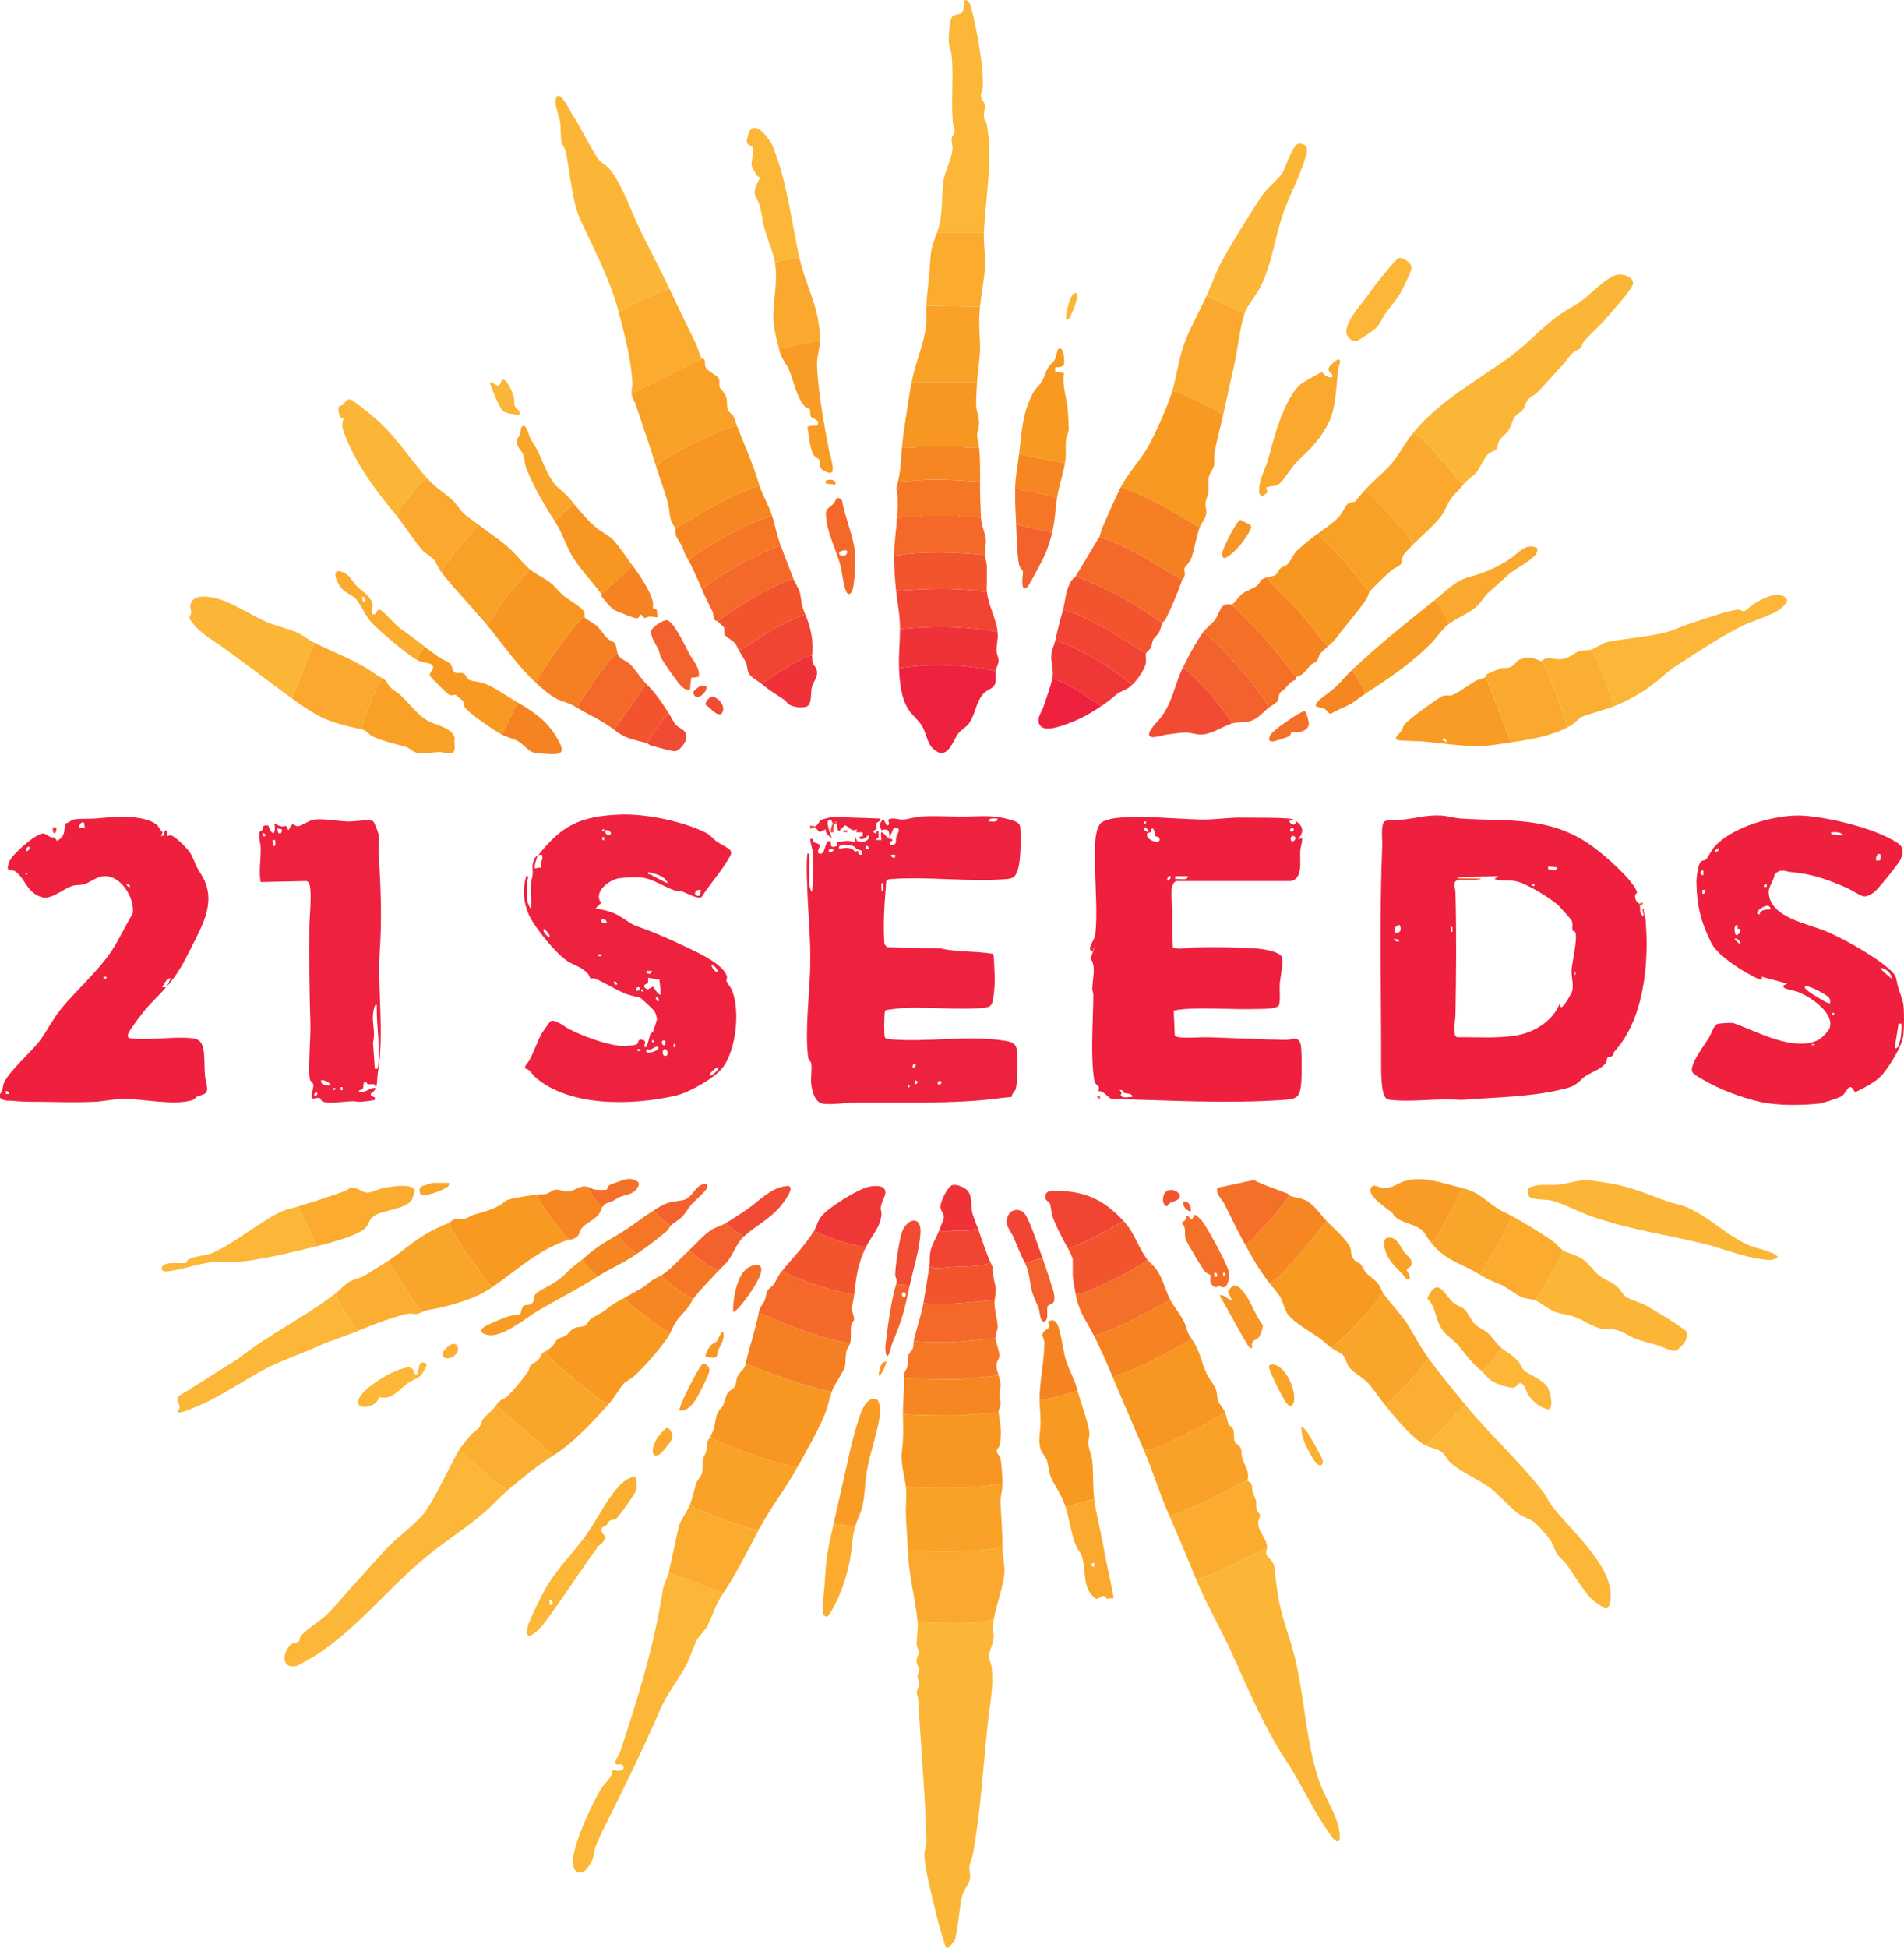 <svg xmlns="http://www.w3.org/2000/svg" id="Layer_2" data-name="Layer 2" viewBox="0 0 1872 1914.31"><defs><style> .cls-1 { fill: #f79627; } .cls-2 { fill: #f89922; } .cls-3 { fill: #f14b33; } .cls-4 { fill: #f68322; } .cls-5 { fill: #f89c26; } .cls-6 { fill: #fbac2f; } .cls-7 { fill: #f79721; } .cls-8 { fill: #f68622; } .cls-9 { fill: #ee203d; } .cls-10 { fill: #f46f27; } .cls-11 { fill: #f57f23; } .cls-12 { fill: #faa92e; } .cls-13 { fill: #f03737; } .cls-14 { fill: #f57726; } .cls-15 { fill: #ee213e; } .cls-16 { fill: #ef3238; } .cls-17 { fill: #f3622e; } .cls-18 { fill: #fbaf32; } .cls-19 { fill: #f9a227; } .cls-20 { fill: #f2552e; } .cls-21 { fill: #f14433; } .cls-22 { fill: #f9a026; } .cls-23 { fill: #f9a52a; } .cls-24 { fill: #fcb638; } .cls-25 { fill: #fcb637; } .cls-26 { fill: #f46829; } </style></defs><g id="Layer_0_Image" data-name="Layer 0&#xA0;Image"><g><path class="cls-9" d="M1871.46,987.91c.77,6.81.67,21.89,0,28.8-1.12,11.55-12.47,29.06-19.76,38.32-6.64,8.43-17.65,13.31-26.97,18.21-2.48.21-2.77-5.55-6.37-4.59-1.98.53-4.32,6.65-7.64,8.75-3.05,1.93-18.62,6.96-22.4,7.36-17.39,1.81-41.41,2.07-58.36-1.87-18.91-4.4-39.78-12.33-56.51-22.2-2.62-1.55-9.71-5.38-10-8.1-.89-8.42,12.32-25.3,16.82-32.7,2.14-3.52,4.74-12.44,8.54-13.54,1.65-.48,13.07-1.27,14.93-.94,23.73,8.2,58.68,28.5,83.62,16.96,3.63-1.68,11.03-9.25,11.9-13.05,3.34-14.66-19.76-29.84-31.48-34.34-3.24-1.24-11.74-2.68-13.36-3.92-.97-.74-1.28-1.01-1.02-2.33l3.83-1.91-24.95-6.73v2.88c-1.26,1.24-16.75-7.73-19.12-9.2-9.71-5.98-25.52-16.81-30.61-26.98-10.31-20.59-14.04-35.93-14.6-59.3-.11-4.38,1.42-16.8,3.95-20.13,1.5-1.98,3.63-1.22,5.27-2.41,1.29-.93,5.59-9.16,7.6-11.6,17.11-20.79,61.41-33.06,87.34-31.66,5.36.29,12.74,1.2,18.11,2.05,22.62,3.58,56.14,12.25,75.18,24.64,6.46,4.2,6.11,8.51,3.64,15.54-1.46,4.16-19.91,26.56-23.97,30.74-2.79,2.87-8.82,7.18-12.98,6.29-3.56-.76-12.32-6.54-16.61-8.39-18.64-8.04-33.51-13.51-53.81-15.29-6.27-.55-11.14-4.19-16.96,2.44-.58,5.91-5.94,11.65-5.74,17.31.85,24.91,38.28,30.7,56.64,38.46,18.03,7.62,48.54,24.8,62.86,37.92,7.3,6.68,5.34,8.3,7.66,16.34,1.54,5.33,4.76,13.09,5.33,18.19ZM1811.96,820.86c-2.37-3.65-7.83-2.81-11.51-2.87-.71,2.41,2.08,2.38,3.61,2.6,2.65.38,5.25.36,7.91.27ZM1690.07,833.36l-3.82,2.41v1.42s2.89-.45,2.89-.45l.93-3.38ZM1848.28,845.69c3.78-8.91-4.73-8.36-3.69.15l3.69-.15ZM1674.71,855.44c-3.94-.09-3.94,4.88,0,4.79v-4.79ZM1737.09,868.88c-1.81-.31-3.18,1.12-2.87,2.87h2.87s0-2.87,0-2.87ZM1676.63,874.64h-2.87s0,3.83,0,3.83h1.42c1.51-1.01,1.67-2.06,1.45-3.83ZM1740.93,893.83c-.91-8.53-13.93.96-13.43,3.35.16.76,1.86,1.78,2.87,1.46-.94-4.39,7.32-4.89,10.56-4.81ZM1708.3,909.19c-4.26-.07-2.82,6.96-1.9,9.6,2.88,1.9,8.13-6.88,1.99-5.8l-.09-3.8ZM1711.18,927.43c1.13-1.14-3.66-5.91-5.75-4.79.4,1.18,4.72,5.82,5.75,4.79ZM1859.93,961.99c.06-5.09-5.69-10.07-10.54-10.55-1.54,1.42,9.5,9.28,10.54,10.55ZM1799.48,985.99c.15-1.84-.06-3.57-1.06-5.17-1.9-3.02-21.38-13.34-23.88-11.14-.37,1.74.94,2.31,1.89,3.37,1.93,2.15,16.47,10.91,19.49,12.19,1.2.51,2.19,1.01,3.56.75ZM1803.31,995.6h-1.91v1.91h1.91v-1.91ZM1869.54,1006.15h-2.87s-3.84,24-3.84,24c3.36.98,3.95-2.68,4.75-5.33,1.75-5.85,2.14-12.6,1.97-18.67ZM1784.12,1026.32h-2.87v.94h2.87v-.94Z"></path><path class="cls-9" d="M0,1075.27c2.82-2.24,2.37-6.83,3.66-10.26,4.23-11.26,26.18-30.09,34.7-41.13,7.74-10.03,13.01-21.54,21.17-31.63,15.38-19.03,35.27-35.86,49.29-56.29,8.19-11.93,14.04-25.55,21.65-37.87,2.42-15.88-12.41-39.38-29.95-36.68-6.63,1.02-12.9,6.7-18.88,7.99-3.2.69-6.12.25-9.48,1.08-8.88,2.18-21.1,13.76-30.15,11.56-15.44-3.74-16.8-18.11-26.58-25.25-4.8-3.51-10.64,1.66-6.28-9.98,2.61-6.97,26.27-27.83,33.39-27.62,3.29.1,6.64,5.06,11.28,4.01l2.31,3.42c7.56-4.59,7.31-9.09,7.62-17.34,3.35.08,6.26-3.06,7.94-3.58,4.58-1.41,16.44-.71,21.87-1.17,16.49-1.39,45.98-4.68,60.4,5.85,1.27.93,3.87,6.15,5.97,7.57l-1.57,3.86,2.86-.67c-.01-7.76,5.4-6.17,2.9.67,1.77-.13,2.8-1.32,4.73-.5,4.99,2.12,16.91,13.95,19.42,19.06,3.79,7.71,3.71,10.12,8.87,18.01,16.96,25.94,2.52,49.99-9.83,74.5-7.65,15.18-12.13,23.71-23.21,36.79l3.85-8.15c-4.26-.41-6.43,6.04-8.63,8.65l3.83.46c-6.88,7.86-14.86,15-21.49,23.14-3.23,3.97-13.97,18.09-15.43,22.02-1.23,3.31-.67,4.4,2.81,4.81,18.62,2.19,41.77-2.18,60.51-.05,8.64.98,10.26,7.33,11.02,14.89.7,6.89.35,14.96.99,22.05.39,4.37,2.95,11.17,1.72,15.19-1.04,3.38-6.79,3.8-9.34,5.05-1.67.82-2.27,2.78-5.02,3.62-18.09,5.56-48.28-1.35-67.51-1.29-8.99.03-19.65,2.52-28.75,2.92-16.65.73-35.13.28-51.9,0-9.26-.15-18.06.18-26.93-.9-5.49-.67-8.8.94-13.82-2.98v-3.84ZM82.53,808.39c-3.11-.64-4.54,1.99-4.79,4.79l5.75.97-.96-5.76ZM28.79,832.4c-1.17-1.26-4.1,2.51-2.87,3.83s4.1-2.51,2.87-3.83ZM26.87,858.32h-1.91v.94h1.91v-.94ZM127.64,871.75c.98-1-1.91-3.85-2.87-2.87s1.91,3.85,2.87,2.87ZM104.6,960.08h-2.87v1.91h2.87v-1.91ZM8.63,1075.27c.31-1.81-1.12-3.18-2.87-2.87v2.87s2.87,0,2.87,0Z"></path><path class="cls-25" d="M977,1591.75c-1.65,9.42-.56,7.98-.03,15.88.48,7.08-4.44,14.9-4.73,19.21-.21,3.09,2.46,8.68,2.84,12.44,1.86,18.83-1.75,34.87-3.71,52.91-4.73,43.53-6.9,86.99-14.8,130.15-.76,4.16-3.18,9-3.48,12.89s1.32,6.96.66,11.15c-.85,5.43-6.88,11.79-8.19,18.7-2.45,13-3.47,26.91-6.2,39.88-.83,3.94-4.39,6.22-6.5,9.34h-2.88c-2.96-9.21-5.93-18.36-8.21-27.79-4.02-16.62-11.93-46-12.9-61.99-.35-5.81,2.12-10.08,1.96-16.34-1.21-46.13-5.63-92.44-8.07-138.04-.12-2.25-1.45-4.82-1.41-6.9.05-2.59,2.34-5.5,2.45-7.8.1-2.14-1.75-4.61-1.74-7.54s1.93-4.94,1.94-6.7c.01-2.13-2.66-4.56-2.88-7.7-.28-3.91,1.89-5.64,2.04-8.63s-1.8-6-1.9-8.72c-.22-6.57,1.71-14.34.87-22.48,16.91,1.14,35.31,1.71,52.34,1,4.83-.2,11.47-.58,16.19-1.08,2.18-.23,4.13-1.61,6.32-1.84Z"></path><path class="cls-9" d="M1612.33,889.99c.71,3.68-1.09,7.68,3.36,10.56,1.2-1.72-2.46-6.61.47-7.67-.61,4.17,1.48,8.2,1.81,12.11,3.53,41.68-1.61,96.65-30.62,128.5-1.03,1.13-1.08,3.5-2.29,4.44-1.38,1.07-3.42.5-4.21,1.05s-1.22,4.91-2.62,6.51c-4.61,5.22-10.65,7.37-16.47,10.41-8.04,4.2-9.55,10.4-20.26,13.34-33.48,9.18-70.79,9.14-105.24,11.84-21.83-1.98-47.86,2.49-69.16-.03-1.37-.16-2.53-.3-3.73-1.07-5.93-3.8-5.42-28.14-5.41-34.99.06-71.08-1.87-143,1.04-214,.21-5.06-1.63-20.85,2.29-23.63,2.41-1.71,16.04-1.45,20.1-1.97,12.44-1.59,22.66-4.54,35.67-3.76,6.19.37,13.03,2.49,19.17,2.91,42.01,2.83,80-1.98,118.2,20.01,15.78,9.08,33,24.7,45.45,38.06,2.47,2.66,9.31,11.23,9.61,14.51.15,1.62-3.39.68-1.32,6.96.98,2.95,2.67,3.1,3.2,3.99.15.25.94,1.81.96,1.92ZM1530.75,852.56l-8.63-.96v2.84c3.1.31,8.38,3.02,8.63-1.88ZM1433.83,865.03c-6.32,1.14-2.96,7.49-2.83,11.95,1.12,39.51.69,81.46,0,121.05-.07,3.97-3.23,19.82,1.53,21.43,19.91-.22,40.4,1.57,60.03-2.09,16.88-3.15,35.04-14.75,41.11-31.37l.95,3.83c1.83,2.05,10.65-13.74,11.06-15.32,1.89-7.19-1.09-14.43-.5-21.63.62-7.6,6.02-29.77,3.68-36.37-.46-1.31-2.5-1.23-2.75-2.22-.74-2.87.74-5.54-.87-9.52-.36-.88-11.14-13.03-12.5-14.33-7.68-7.35-32.63-22.67-42.82-24.37-6.33-1.05-14.19-.07-20.55-2.01l3.83-2.86-41.26.96,1.91.95v1.92ZM1508.68,868.88h-2.87v1.91h2.87v-1.91ZM1376.23,909.19c-4.87.37-5.29,3.4-4.78,7.68,5.64.5,6.74-2.93,4.78-7.68ZM1428.06,911.12h-1.91s.97,4.79.97,4.79h.94s0-4.79,0-4.79ZM1375.28,923.61l-4.79-.96c.82,2.04,2.61,3.25,4.79,2.87v-1.9ZM1548.98,958.15v-2.87h-.94v2.87h.94Z"></path><path class="cls-9" d="M1271.63,805.51l-3.85,1.45c-.02,3.1,7.02,5.9,5.77.47.19.13,1.01-.15,1.58.32,6.8,5.53,6.54,10.18,1.3,16.95,1.01.87,4.08-2.81,3.86.49-.24,3.56-1.74,7.97-1.93,11.53-.48,9.36,2.97,28.15-10.04,29.31l-111.35-.03c-8.12,1.55-4.36,21.75-4.3,27.3.14,12.67-.65,25.46.52,38.07,6.82,2.38,14.26-.01,20.99-.15,19.42-.41,41.16-.26,60.5,1.01,6.06.4,22.3,2.53,25.49,8.1,2.14,3.74-1.54,21.26-1.96,26.94-.31,4.3,1.05,19.11-1.2,21.36-3.38,3.39-16.61,2.96-21.36,3.11-22.63.74-46.28-1.34-69.16-.05-2.16.12-11.91,1.08-12.49,1.9l1.01,24.07c1.29,1.43,2.99,1.72,4.79,1.93,8.38.95,19.11-.3,27.89-.06,25.42.7,51.56,2.13,76.9,2.55,5.38.09,11.36-4.21,13.97,3.52,1.67,4.94,1.33,33.02.73,39.56-1.2,13.16-4.13,15.02-16.74,15.9-56.58,3.93-113.32.48-169.89-1.02-4.64-2.3-7-7.78-12.98-7.67,3.03-6.04-2.95-4.89-3.77-10.13-4.05-25.93-1.05-57.83-.98-84.46,0-2.04-.99-3.87-1.01-5.72-.09-9.57,4.39-21.93-1.81-29.89l3.73-9.94c-1.94-.43.11,4-2.38,2.87-5.3-2.42,2.87-11.68,3.34-15.83,2.37-20.68.22-43.59-.04-64.28-.14-11.62-1.99-36.07,4.82-45.18,3.23-4.32,15.38-5.9,20.61-6.26,25.85-1.77,52.06,1.3,77.79,1.95,14.68.37,27.4-2.14,42.18-1.87,13.97.25,30.61-.22,44.23.88,1.79.14,3.56.4,5.23,1ZM1126.71,807.44h-1.91v1.91h1.91v-1.91ZM1126.7,813.21c-5.22.03.33,5.79,2.89,3.82l-2.89-3.82ZM1133.41,814.18l-1.91.54-.12,3.16-3.3,1.01c-3.18,6.43,13.76,12.37,11.95,5.49-.66-2.51-4.17-2.23-4.54-2.66s.24-5.69-2.07-7.54ZM1271.63,814.16c-1.52-1.52-4.39,1.35-2.87,2.87s4.39-1.35,2.87-2.87ZM1269.72,826.63c2.69,1.9,5.8-3.83,2.38-4.79-3.84-1.07-3.48,4.01-2.38,4.79ZM1150.7,861.2c-1.17-1.26-4.1,2.51-2.87,3.83s4.1-2.51,2.87-3.83ZM1167.98,861.2h-12.48s0,2.87,0,2.87c3.71-.74,12.05,2.26,12.48-2.87ZM1103.48,1071.7c-.8-.51-1.78-.22-2.67-.26l1.94,2.47-.87,2.73c2.86,3.71,7.39,1.14,11.39,1.51.08-3.99-5.49-2.87-7.98-4.04-1.38-.65-1.48-2.19-1.81-2.41Z"></path><path class="cls-15" d="M801.37,812.23c3.09-1.22,3.66-5.08,6.43-6.53,1.38-.72,10.65-2.89,12.42-3.02,3.75-.28,11.2.84,16.19.91,9.81.14,19.45.67,29.25.96.54,2.91-3.44,3.12-4.18,5.06-.82,2.13.81,4.35.23,5.34-.15.26-5.56,2.09-1.3,3.98,2.04.91.64-3.05,3.34-1.91-.23,1.92.4,4.3.02,6.09-.22,1.01-2.85-.04-1.93,2.54h4.79c-2.34-17.4,4.02.15,10.57-.95l-.02,1.9-1.91.64c.13,1.85-.97,3.38,1.47,3.25,5.84-.3,3.51-4.73,4.49-8,1.04-3.49,6.32-9.61-2.65-8.46l-4.26,9.7c.29-6.45-.53-10.05-7.6-7.74-2.37-4.28-2.09-6.85,1.35-10.48,2.14.51,2.9,6.52,4.78,5.73,2.73-1.15-.13-4.8.5-5.73,4.83-2.39,9.27.13,13.9.05,5.06-.08,12.44-2.63,18.2-3,13.84-.89,29.2.22,43.27.08,16.58-.16,27.99-1.86,44.79,3.12,3.93,1.16,8.86,2.48,9.44,6.87,1.17,8.75.62,34.04-2.2,42.05-2.55,7.27-3.76,8.72-11.73,9.39-35.96,3.01-76.17-2.7-112.36-.07-1.39.1-2.76.17-4.07.68l-1.17,1.04c-1.71,20.58-3.32,41.48-1.89,62.14l2.57,3.19,52.63,1.11c16.87,3.92,34.4,2.57,51.33,5.3l.82,1.1c.73,13.38,2.06,26.74,0,40.07-1.46,9.41-1.44,11.27-11.84,12.16-24.12,2.05-51.31-1.25-75.89-.07-5.66.27-12.23,1.37-17.95,1.97l-1.04,1.14c-.97,2.13-1.15,24.09-.17,25.74s3.98,1.8,5.72,1.95c34.64,3.1,75.03-4,109.34,1.03,8.2,1.2,14.06,1.61,14.99,10.92.77,7.6.47,29.08-1.17,36.28-.62,2.73-4.06,4.78-4.27,8.4-12.08,1.14-24.23,2.93-36.33,3.79-39.31,2.81-78.65,1.35-118.08,1.89-10.01.14-20.56,2.06-30.73,1.06-8.46-.83-11.4-13.4-11.97-20.66-.46-5.75,1.03-14.04.02-19.22-.43-2.23-2.49-2.57-2.92-5.72-3.45-25.53,1.43-62.77,2.01-89.3s-2.05-51.41-2.96-77.76c-.3-8.76-1.01-23.5.04-31.74.22-1.75-.33-1.55,1.92-1.42v29.28c0,1.09,1.15,7.84,2.87,8.16l1.01-13.88c-.5-7.55.54-15.6-.06-23.07-.41-5.11-2.47-9.82-2.86-14.89,4.33-.96,1.98,1.75,3.47,2.96,1.09.89,4.75,1.31,5.7,2.78,1.36,2-4.07,7.48-.03,8.66,6.52,1.9,4.71-15.2,11.01-11.93l.42,4.31c1.3,1.97,4.42.28,6.29-.06l-.96-3.82c3.82.32,7.21-1.13,11.05-1.04,3.28.07,5,1.31,7.19,1.03.58-.08,1.5-.97,1.92-.96.68,0,2.4,1.08,4.3,1.04,4.23-.08,7.94-2,7.21-6.8-.34-.46-7.36,7.66-9.59,1.93l3.7-1.1v-3.57s-6.58-.14-6.58-.14l.95-2.87c-6.21,2.96-6.77-2.28-11.92-3.91l-5.82,5.82c-1.81-.85-2-5.79-2.41-7.67-.12-.55.08-1.3,0-1.91l-1.43-.02c.1,1.59-2.32,1.78-2.41,1.93l-1.44-3.85-2.89.94c-2.3,3.32,2.55,13.43,3.37,17.3-2.88-2.09-6.41-4.59-5.75-8.64l-6.11,2.82-4.44-4.74v-.96ZM980.83,804.56c-3,.28-8.61-1.52-8.63,2.87,3-.28,8.61,1.52,8.63-2.87ZM847.43,840.07c.97-5.65-2.27-3.84-4.73-5.33-1.4-.85-1.92-2.36-3.66-3.06-2.54-1.03-11.96-2.69-13.59-.15-2.88,4.49,4.07,1.73,6.1,1.79,3.21.1,7.59.81,8.82,3.97l3.22-1.07c-.06,2.74.72,4.4,3.85,3.85ZM854.15,834.31c.31-1.81-1.12-3.18-2.87-2.87v2.87s2.87,0,2.87,0ZM819.6,834.32l-4.79.97v1.9c2.37.27,5.05.06,4.79-2.87ZM880.06,840.08h-3.83s0,1.42,0,1.42c1.01,1.51,2.06,1.67,3.82,1.45v-2.87ZM868.54,867.92c-3.68-.77-1.28,5.57-1.91,7.67,3.68.77,1.28-5.57,1.91-7.67ZM900.22,1046.48c-3.08-2.72-4.34,5.15-.95,2.4.73-.59,1.43-1.97.95-2.4ZM899.27,1065.67c3.77,0,3.82-3.81,0-3.83v3.83ZM925.17,1062.8c-1.52-1.52-4.39,1.35-2.87,2.87s4.39-1.35,2.87-2.87ZM894.46,1066.64h-1.91s0,2.87,0,2.87l1.9-1.45v-1.42Z"></path><path class="cls-15" d="M528.81,841.03c23.72-29.99,41.53-38.64,80.1-40.36,25.31-1.13,61.48,6.33,84.38,17.44,5.22,2.53,7.17,5.97,11.24,8.92,2.97,2.15,11.82,6.51,13.42,8.66,2.01,2.7.19,5.09-1.2,7.57-7.16,12.77-18.92,25.88-26.92,38.41-4.83,2.06-14-3.73-19.14-5.43-2.56-.85-5.26-.28-7.54-1.1-14.92-5.34-22.89-13.46-39.84-13.03-3.73.09-10.65.6-14.28,1.08-9.81,1.31-26.32,13.44-17.95,24.26l-5.64,5.4c6.21,1.11,12.03,2.25,17.93,4.64,7.79,3.15,15.6,10.46,22.65,12.87,17.56,6.01,34.98,13.92,51.9,22,10.42,4.97,32.6,15.35,36.63,26.81.74,2.11-.63,3.37-.32,4.99s4.1,6.13,5.09,8.38c8.77,19.87,4.57,59.15-8.72,76.72-7.96,10.52-33.29,24.66-46.27,27.64-41.4,9.49-103.61,11.7-137.89-17.98-3.64-3.16-5.14-7.83-10.04-8.69-.66-3.46,2.55-5.29,3.96-7.9,4.6-8.47,7.78-18.3,12.09-26.3.78-1.44,8.15-11.96,8.83-12.3,4.65-2.31,13.86,5.51,18.22,7.72,14.01,7.1,34.11,14.56,49.69,16.53,3.34.42,15.84-.03,17.59-2.11.77-.91.51-2.69,1.52-3.48,1.67-1.31,5.4-.31,5.98,1.67.52,1.78-2.64,5.17.57,5.13,1.51-.02,3.92-11.31,4.53-12.8.52-1.28,2.06-1.2,2.64-2.37.44-.88,3.92-11.54,3.92-12.18.01-1.71-1.62-6.6-2.55-8.11-.67-1.09-12.98-12.64-13.85-13.03-1.8-.8-9.86-2.13-13.64-3.6-10.96-4.25-21.75-11.69-31.41-15.48-1.07-.42-2.64.7-3.85-.05-1.1-.69-1.48-3.19-2.47-4.33-5.86-6.71-13.02-8.08-20.12-12.51-11.31-7.05-32.95-33.73-38.33-46.14s-6.03-24.89-2.42-37.4c4.03-.6.95,3.32.95,4.32v19.2c0,.89,2.19,7.79,3.83,8.16.33-8.13-.4-16.38-.02-24.51.14-3.05,1.35-5.86,1.6-8.76.49-5.66-1.33-8.22,1.58-14.95,1.55-3.57,3.32-3.31,3.56-3.61-1.06,1.25-3.86,11.3-2.87,12.48l6.71-.97c-3-4.69,2.54-7.74-.03-12.45-.64-.44-3.22.25-3.81.94ZM594.06,815.12h-1.91v1.91h1.91v-1.91ZM595.03,816.08c-.53,3.45,3.12,6.73,5.75,3.34-.32-2.86-3.35-3.74-5.75-3.34ZM594.06,822.8h-1.91v2.87h1.91v-2.87ZM656.45,867.91c-2.76-7.11-12.39-9.29-19.18-10.55-.54,2.77.79,1.53,2.1,2.16,2.12,1.02,16.4,9.05,17.08,8.39ZM689.08,874.64c-2.14-.23-4.06.02-5.3,1.9-1.65,3.24,1.33,4.47,4.25,3.76l1.04-5.66ZM595.98,907.27c2.19-2.19-3.96-6.06-4.79-2.38-.53,2.35,4.17,3,4.79,2.38ZM540.32,920.71c1.11-1.19-4.04-7.22-5.74-7.67-1.72,2.5,4.54,8.96,5.74,7.67ZM591.18,938h-2.87v1.91h2.87v-1.91ZM705.39,955.27c1.23-2.26-4.72-7.79-5.75-6.71-.79,1.82,4.54,8.04,5.75,6.71ZM641.09,954.32h-5.75l1.57,2.77h2.62l1.57-2.77ZM649.73,977.35l-1.38-14.45-11.1-1.87-.13,5.63c-5.2.7-4.98,4.11-.34,5.92l5.22-2.86c1.04,1.31,5.84,9.56,7.73,7.62ZM606.54,967.75c.98-.96-1.87-3.85-2.87-2.87s1.87,3.85,2.87,2.87ZM628.61,970.64c-1.52-1.52-4.39,1.35-2.87,2.87s4.39-1.35,2.87-2.87ZM632.45,972.56h-1.91v1.91h1.91v-1.91ZM647.81,984.07c.35-5.81-5.74-4.61-1.42,0h1.42ZM643.01,1022.48h-1.91v1.91h1.91v-1.91ZM653.56,1027.27c.85-.61,1.49-5.3-1.42-4.79-3.2,1.58-.36,6.07,1.42,4.79ZM664.12,1026.32h-1.91v2.87h1.91v-2.87ZM646.85,1029.2c-1.5-1.51-5.9,2.04-7.35,2.57-.96.35-4-1.81-4.16,1.73.71,3.36,14.54-1.24,11.51-4.3ZM629.57,1031.12h-2.87v1.91h2.87v-1.91ZM653.11,1031.12c-2.75,1.76-1.85,7.84,1.9,6.71,3.16-1.65.66-7.2-1.9-6.71ZM706.35,1049.36c-1.89-1.67-9.74,6.69-8.63,7.67,2.42,1.33,9.67-6.75,8.63-7.67Z"></path><path class="cls-15" d="M369.49,1069.51l-.94-3.38c-1.69-1.16-5.01-.04-7.06-.47-.4-.08-1.26-3.31-3.49-1.9-.9,1.77-.57,5.47-1.44,6.76-1,1.49-4.2-.27-3.39,2.82,6.63,1.08,10.42-4.85,16.31-3.83-1.31,3.5-4.76,4.93-4.83,5.29-.87,4.5,5.38,1.69,3.84,6.18-.37.6-11.81,1.9-13.84,2.01-3.08.17-5.98-.74-8.52-.64-7.2.29-22.37,2.68-28.81.45-1.6-.55-1.58-3-3.18-3.56-2.69-.95-7.13,2.14-7.93-.74-.36-3.59,2.31-9.07,1.88-12.3-.28-2.07-2.4-2.91-3.15-4.61-2.42-5.55.61-44.05.28-54.04-1.1-32.69-1.33-65.28-1.03-97.84.07-8.04,3.21-37.44-.85-42.36-.66-.8-1.45-1.25-2.5-1.34l-44.59.93c-2.03-11.39.45-22.61.03-34.11-.13-3.57-2.65-12.79-.91-15.22.71-.98,2.28-1.3,2.56-1.79,1.31-2.3-1.07-5.26,5.87-4.44.78,2.25,2.56,7.53,5.38,7.58,1.55-3.13,1.19-6.35.49-9.6,4.29,1.8,6.43,4.05,11.54,2.33l2.36,4.38,3.48-5.65c2.39-.74,3.53,2,5.89,1.68,4.68-.64,10.54-5.92,16.56-6.59,9.61-1.07,23.59,1.86,33.55,1.96,5.1.05,21.23-2.53,24.05-.05,1.03.9,4.93,11.19,5.18,13.05.82,5.91-.35,13.05.04,19.16,2.08,32.15,3.29,64.69.95,96.87-1.98,39.36,4.58,79.54-1.82,118.18-.81,4.91-.16,9.99-1.98,14.82ZM276.33,818.89c.16-.11,1.3-3.16.6-3.81l-4.37-.93.87,4.23c.21.95,2.55.73,2.89.5ZM261.04,821.83c.31-1.75-1.06-3.18-2.87-2.87v2.87s2.87,0,2.87,0ZM270.64,825.67h-2.87s.97,5.77.97,5.77c3.41.78,1.48-3.78,1.91-5.77ZM370.45,987.92c-2.59-2.97-3.83,9.76-3.87,10.99-.28,8.55,2.58,17.2.13,25.86l1.83,25.55h2.87c2.99-20.75-1.5-41.59-.96-62.4ZM324.38,1066.63c.73-3.09-7.7-5.7-8.63-4.79-.61,5,5.05,5.01,8.63,4.79ZM336.86,1068.56h-1.91v2.87h1.91v-2.87ZM330.14,1069.52h-2.87s0,1.91,0,1.91h1.42s1.45-1.91,1.45-1.91ZM311.91,1074.32c-3.08-2.72-4.34,5.15-.95,2.4.73-.59,1.43-1.97.95-2.4Z"></path><path class="cls-25" d="M1245.72,1521.67c.02,1.77-1.43,2.98-.57,5.79,1.24,4.06,7.45,6.38,8.06,14.17.66,8.4,1.89,16.92,3.14,25.57,3.07,21.13,11.59,41.02,16.73,61.99,10.03,40.97,11.03,88.4,25.92,126.71,6.37,16.4,17.37,30.42,18.25,48.95.18,3.86-.72,6.96-4.9,3.93-2.29-1.66-12.15-16.85-14.26-20.3-12.4-20.33-21.53-39.57-34.94-60.09-24.46-37.42-38.62-75.86-57.88-115.86-10.08-20.93-20.83-39.37-29.62-61.1,3.24.47,5.68-.45,8.62-1.46,20.76-7.08,41.09-19.97,61.44-28.3Z"></path><path class="cls-25" d="M1388.72,426.31c26.01-32.49,63.93-52.1,96.85-76.4,16.64-12.29,30.43-28.36,47.77-40.54,7.2-5.06,15.19-8.96,22.29-14.18,8.86-6.51,25.57-24.84,36.11-25.4,5.78-.31,16.01,3.27,13.38,10.56-2.19,6.07-22.29,28.32-27.8,34.62-6.09,6.97-15.28,14.64-20.66,21.58-1.21,1.56-1.22,3.86-2.41,5.27-1.29,1.53-5.32,2.74-7.68,4.8-3.85,3.36-7.35,9.25-10.98,13.01-7.94,8.22-16.87,19.06-24.46,26.41-2.73,2.65-6.87,4.04-9.16,7.15-2.04,2.76-2.38,6.26-4.37,9.07-2.41,3.4-6.8,4.8-8.91,8.37-2.42,4.09-2.66,8.44-6.07,13.13-2.35,3.25-6.37,5.8-8.31,8.97s-1.68,6.75-2.97,8.55-6.03,2.75-8.28,5.16c-5.04,5.4-8.44,14.62-11.93,18.52-2.96,3.3-7.67,5.64-11.53,10.33-1.78-.04-2.76-1.2-3.88-2.36-12.95-13.43-26.68-32.91-41.21-44.22-1.86-1.44-3.21-2.59-5.78-2.38Z"></path><path class="cls-24" d="M500.02,1464.07c-8.52,7.22-16.09,15.77-24.5,23.01-19.12,16.46-42.19,30.52-61.89,47.53-40.18,34.71-73.37,79.18-121.84,102.77-15.74,3.43-14.13-13.04-6.2-20.61,2.55-2.43,6.6-2.1,8.1-3.41,1.22-1.07.78-3.37,1.85-4.87,4.14-5.78,17.82-14.55,23.6-19.6,7.88-6.89,16.74-17.88,23.98-25.93,11.95-13.27,23.78-26.67,35.95-39.88,10.54-11.45,30.38-25.59,38.41-36.46,11.45-15.47,23.19-43.11,33.59-60.96,1.88-.02,2.67,1.29,3.85,2.38,11.24,10.37,24.25,22.72,36.54,31.62,2.45,1.77,5.4,4.3,8.56,4.4Z"></path><path class="cls-24" d="M711.15,1565.83c-7.88,11.69-9.77,20.42-15.53,31.98-2.42,4.86-7.86,9.21-10.55,14.4-3.59,6.92-6.43,16.64-10,23.6-7.73,15.06-18.77,27.82-26.16,44.87-17.05,39.35-35.81,77.5-55.01,115.86-2.4,4.8-6.91,14.45-8.53,19.31-1.5,4.51-1.37,8.91-3.61,13.67-1.33,2.82-6.37,10.28-9.32,10.85-7.27,1.4-9.27-4.88-9.11-10.98.46-17.46,18.27-55.73,27.7-71.25,3.91-6.44,10.2-9.83,11.2-17.62l1.02-.84c4.29,2.16,13.88.13,8.06-5.44-2.06-.97-5.88,2.1-6.53-2.65,1.31-3.45,3.95-6.85,5.1-10.28,17.61-52.56,33.43-104.55,42.01-159.58.73-4.68,4.36-11.08,5.53-16.07l53.74,20.16Z"></path><path class="cls-25" d="M658.37,284.23c-7.57.82-15.67,5.21-22.72,8.47-9.33,4.32-18.52,9.1-27.18,14.57-8.57-32.46-23.8-60.77-37.59-90.56-8.52-18.41-10.38-47.4-14.66-67.9-.69-3.3-3.59-6.49-4.16-9.28-1.05-5.17-.44-13.07-1.29-18.87-1.04-7.11-6.04-17.42-4.26-23.73,3.04-10.8,14.05,12.22,15.47,14.43,9.26,14.32,15.96,28.81,24.58,42.61,4.04,6.48,8.12,7.14,12.3,11.69,10.5,11.42,20.83,39.35,27.61,53.98,10.07,21.75,21.66,42.81,31.9,64.57Z"></path><path class="cls-24" d="M1440.54,1380.55c24.6,30.27,53.43,55.42,77.56,87.06,2.61,3.42,4.19,7.66,6.48,10.8,17.58,24.18,60.19,58.76,59,90.82-.12,3.23-.72,13.31-5.74,11.49-1.25-.45-9.09-5.67-10.53-6.81-8.91-7.08-19.95-26.83-27.51-36.8-2.29-3.02-5.63-5.26-7.91-8.4-3.43-4.73-4.42-9.93-7.43-14.65-2.29-3.6-11.52-13.94-14.79-16.88-5.17-4.66-12.11-5.68-17.75-10.08-8.87-6.91-18.39-18.25-26.5-24.37-11.11-8.39-29.78-15.98-39.74-25.53-3.44-3.3-4.56-7.42-8.81-10.39s-9.75-3.63-14.71-5.92l38.39-40.32Z"></path><path class="cls-7" d="M817.68,1368.07c-2.84,8.26-3.28,13.75-6.89,22.39-7.06,16.93-17.76,35.19-26.7,51.53-14.9-1.64-30.48-7.4-44.65-12.46-11.3-4.04-25.85-9.09-36.34-14.52-1.94-1-3.18-1.94-4.43-3.73,5.44-9.36,3.54-14.61,6.81-22.47,1.17-2.82,3.75-4.49,5.24-7.24,2.05-3.78,2.49-9.2,4.78-12.5,1.82-2.62,5.53-3.58,7.04-6.39s1.22-6.68,2.62-9.86c2.1-4.8,6.74-6.14,8.06-12.58,27.58,10.83,55.33,21.7,84.46,27.84Z"></path><path class="cls-24" d="M967.4,228.55h-46.07c5.42-14.86,4.6-31.05,5.72-46.6.87-12.14,8.32-24.14,9.41-34.79.42-4.12-1.31-7.33-.7-11.19.43-2.73,2.75-3.96,2.92-6.76.18-2.94-1.67-5.93-1.9-8.75-1.74-21.77.84-45.07-1.08-66.12-.37-4.07-2.35-8.06-2.79-11.61-.58-4.72.59-21.05,2.56-25.12s8.15-2.93,10.33-5.03c1.54-1.49,1.8-7.63,2.36-10.16.31-1.37-.82-2.7,1.48-2.35,1.33.21,2.09.93,2.93,1.88,2.63,2.98,7.69,29.56,8.76,35.4,2.8,15.36,5.1,31.45,5.09,46.73,0,3.26-2.18,7.32-1.99,10.58s3.53,5.42,3.9,8.73c.42,3.73-1.63,7.73-.88,12.33.39,2.41,2.23,4.05,2.61,6.03,6.41,33.95-1.07,72.49-2.67,106.83Z"></path><path class="cls-2" d="M1152.63,384.07c8.71,2.04,18.12,6.68,26.26,10.7,5.74,2.83,14.42,6.88,19.57,10.2,1.84,1.19,1.83,3.39,4.08,3.1-2.57,12.15-6.82,26.29-8.52,38.04-.53,3.68.33,7.49-.34,11.18-.76,4.23-4.76,7.72-5.45,12.79-.57,4.22.26,8.88-.2,13.24-.41,3.92-2.55,8.18-2.8,11.66s1.11,5.95.79,9.3c-.52,5.51-4.63,9.34-6.52,14.2-18.87-11.35-37.87-22.59-57.89-31.85-6.16-2.85-13.25-6.36-19.84-7.51,6.37-12.81,18.12-25.25,25.45-37.42,7.87-13.08,21.09-42.99,25.42-57.62Z"></path><path class="cls-2" d="M1304.26,1200.07c5.72,5.97,21.44,19.81,23.54,26.85,1.17,3.93-.12,6.48,2.91,10.53,2.22,2.97,4.71,2.98,6.69,4.83,2.1,1.97,3.37,6.2,5.69,8.71,3.16,3.41,8.33,6.46,11.6,10.47,2.32,2.85,4.05,8.02,5.23,9.65-7.62,9.94-15.88,19.66-24.46,28.81-8.05,8.59-17.19,17.87-26.41,24.95-4.69-3.39-8.44-7.47-12.97-10.54-8.48-5.75-21.89-13.33-28.82-21.09-4.4-4.93-5.51-13.97-9.23-19.57-2.52-3.79-7.28-8.96-10.4-13.12,7.49-2.24,14.24-10.63,19.69-16.31,13.26-13.8,25.28-29.03,36.94-44.17Z"></path><path class="cls-7" d="M1171.82,1316.23c7.6,10.69,9.32,22.54,14.51,33.96,2.22,4.89,7.12,10.22,9,15,1.65,4.21.94,7.46,2.17,11.27,1.16,3.6,5.12,7.21,6.95,11.77-16.02,10.41-33.99,19.92-51.48,27.7-8.72,3.89-18.76,9.14-28.18,9.74-10.13-24-20.67-47.89-30.71-72,27.39-8.76,52.66-23.56,77.74-37.44Z"></path><path class="cls-7" d="M981.8,1388.23c1.63,12.49,3.79,19.71.77,32.93-.44,1.91-2.61,3.32-2.66,4.99-.07,2.19,2.93,4.5,3.6,6.94,1.53,5.63,1.9,18.86,2.13,25.23-31.29,4.68-63.43,4.72-95.01,2.88-1.62-11.81-5.37-23.07-3.79-35.95,1.69-13.77,1.05-21.32.91-35.09,18.36.74,36.74,1.25,55.22,1l38.83-2.92Z"></path><path class="cls-2" d="M659.33,1309.51c-4.59,10.17-27.08,35.37-35.97,43.22-2.91,2.57-7.95,4.74-10.11,7.16-4.19,4.69-9.18,13.8-14.38,19.69-3.71-.04-6.93-2.96-9.9-4.98-18.42-12.55-35.18-28.57-52.08-43.04l1.51-4.78c6.88-3.66,6.49-8.35,10.59-11.01,2.12-1.38,4.54-1.41,6.84-2.75,3.46-2.02,4.49-5.56,8.8-7.52,3.94-1.79,7.43-1.08,10.22-2.25,2.02-.85,3.66-4.72,5.3-6.22,3.54-3.23,10.58-5.81,14.81-9.19,9.16-7.33,10.2-7.34,20.22-12.9,1.24,5.84,9.27,10.61,13.96,14.36,7.38,5.9,17.51,13.93,25.46,18.7,1.57.94,2.78,1.69,4.73,1.5Z"></path><path class="cls-25" d="M1559.38,1159.98c4.41-.02,16.71,1.99,21.64,2.77,21.61,3.42,38.78,10.93,58.63,18.16,5.29,1.93,12.02,2.99,17.1,4.97,22.27,8.68,42.54,30.13,64.74,38.92,3.98,1.57,27.17,6.88,26.16,11.25-4.55,3.8-12.85,2.01-18.45,1.19-17.18-2.51-36.18-10.39-53.51-14.63-38.11-9.32-74.4-14.05-111.84-27.33-11.44-4.06-25.34-11.45-36.16-14.71-6.99-2.1-15.87-1.09-21.94-3.01-3.64-1.15-5.09-6.88-2.9-9.75,8.52-4.96,19.02-2.51,28.38-3.29,8.86-.74,19.11-4.52,28.16-4.55Z"></path><path class="cls-24" d="M1584.5,695.11c2.18-4.89-.4-9.24-1.9-13.94-3.5-10.99-9.16-26.4-14.24-36.64-1.16-2.34-2.42-4.06-4.02-6.06,4.35-1.32,12.13-6.67,16.05-7.46,17.14-3.47,35.74-4.57,53.06-8.37,10.58-2.32,19.77-7.16,29.95-10.36,11.39-3.58,33.96-11.63,44.68-13,3.26-.42,4.75,1.98,6.96,1.38,1.53-.42,7.24-5.85,9.89-7.47,7.68-4.68,22.23-12.6,30.34-6.03,3.55,2.87,1.39,4.63-.94,7.61-7.04,8.99-29.24,14.46-40.48,19.98-21.25,10.45-44.67,26.05-64.71,38.95-10.62,6.84-12.95,10.29-21.94,17.41-11.92,9.46-28.57,18.82-42.71,24Z"></path><path class="cls-12" d="M985.64,1520.71c.03,8.75,2.61,18.29,1.81,26.3-1.42,14.26-7.89,30.13-10.45,44.74-2.19.23-4.14,1.61-6.32,1.84-4.73.5-11.36.88-16.19,1.08-17.04.71-35.44.14-52.34-1-2.51-24.25-8.64-44.84-9.6-70.08,17.58,1.09,35.62,1.62,53.3,1,9.48-.33,21.29-.93,30.66-1.97,3.12-.34,5.98-1.74,9.12-1.91Z"></path><path class="cls-22" d="M690.04,352.39c.12.16,2.25-.08,2.75,1.54.93,3.02-.79,4.97,2.03,8.56,2.16,2.74,11.03,7.32,11.86,9.33,1.21,2.93.06,6.08.83,8.7.52,1.78,5.01,5.35,6.28,9.08,1.56,4.59.47,9.01,1.64,12.76.87,2.79,4.37,4.42,5.74,6.74s2.33,6.69,3.43,9.53c-10.33,1.56-21.47,7.15-31.06,11.66-12.69,5.97-33.91,16.23-44.75,24.37-1.63,1.22-1.43,3.75-3.85,3.33-6.24-20.12-13.17-40.17-19.86-60.29-1.28-3.86-3.72-6.54-4.13-10.75l69.1-34.56Z"></path><path class="cls-19" d="M1226.53,1455.43c-2.52-.46-18.36,9.24-22.05,11.06-17.71,8.72-35.94,17.56-54.72,23.5-9.33-21.14-16.01-43.13-24.95-64.32,9.42-.6,19.45-5.85,28.18-9.74,17.49-7.79,35.46-17.3,51.48-27.7,1.71,4.27,2.26,9.01,3.37,11.51.74,1.67,4.01,3.06,4.84,5.72,1.16,3.73-.44,8.04,1.58,11.86,1.15,2.16,2.97,2.26,4.05,3.62,3.26,4.1,1.82,7.24,2.89,11.51,1.88,7.54,7.86,13.46,5.34,22.98Z"></path><path class="cls-25" d="M1508.68,1277.83c6.52-6.85,11.77-16.82,16.48-25.27,4.16-7.47,9.06-15.5,11.35-23.69,6.06,3.67,13.25,4.23,20.07,9.21,6.08,4.44,10.2,11.41,15.92,15.75,5.2,3.95,12.6,6.4,17.76,11.03,3.23,2.9,4.89,7.17,7.89,9.38,4.12,3.05,14.78,5.91,20.57,9.18,11.65,6.58,27.01,15.86,37.68,23.74,4.02,2.97,2.15,8.26-.06,12.29-.54,1-6.77,7.42-7.57,7.79-4.45,2.05-14.18-3.48-18.97-4.99-6.83-2.15-15.13-3.79-21.58-6.25-7.69-2.93-12.36-8.05-21.43-9.28-3.11-.42-6.29.23-9.39-.2-11.39-1.61-19.01-8.42-29.12-12.15-6.4-2.36-12.97-2.64-19.15-4.85-7.07-2.54-14.74-9.73-20.45-11.7Z"></path><path class="cls-19" d="M985.64,1458.31c.25,6.94-2.32,11.81-1.96,18.76.77,14.93,1.9,28.56,1.96,43.64-3.14.17-6.01,1.57-9.12,1.91-9.38,1.04-21.18,1.64-30.66,1.97-17.69.62-35.72.09-53.3-1-.45-11.93-1.46-23.77-1.88-35.09-.32-8.58,1-19.7-.04-27.31,31.58,1.84,63.73,1.8,95.01-2.88Z"></path><path class="cls-7" d="M724.59,418.63c7.99,20.6,15.84,37.37,22.07,58.56-29.48,9.76-55.98,26.55-82.54,42.24-.26-1.01-3.66-5.35-4.52-8.44-1.67-6.03-1.58-12.37-3.43-18.65-3.34-11.34-7.72-22.97-11.25-34.35,2.42.42,2.23-2.11,3.85-3.33,10.84-8.14,32.06-18.41,44.75-24.37,9.59-4.51,20.73-10.1,31.06-11.66Z"></path><path class="cls-25" d="M309.03,631.75l-22.07,54.72c-21.88-15.79-43.34-32.63-65.32-48.42-11.06-7.95-23.12-14.34-32.1-25.49-5.87-7.28-1.82-5.61-1.45-11.09.11-1.62-.94-3.22-.98-4.81-.13-5.42,3.83-9.45,9.14-10.05,22.69-2.56,46.3,16.79,67.03,25.16,8.79,3.55,18.6,5.79,27.22,9.25,6.82,2.74,12.49,7.74,18.54,10.73Z"></path><path class="cls-2" d="M527.85,1174.15c2.64,8.13,9.4,16.3,14.57,23.34s10.94,14.67,17.1,20.82c-30.67,10.09-49.84,29.13-75.82,47.04-9.81-12.78-19.72-25.61-28.61-39.06-4.92-7.45-11.08-15.9-13.62-24.3,1.36-.53,3-3.09,5.48-3.64,3.24-.72,6.8.25,10.13-.42,2.7-.55,5.99-3.35,9.27-4.16,8.1-2.02,17.01-4.81,24.69-8.9,2.66-1.41,5.72-4.69,7.96-5.48,6.81-2.4,21.18-4.12,28.83-5.24Z"></path><path class="cls-7" d="M1346.49,581.83c-1.2,1.59-1.58,4.93-3.03,7.05-8.19,11.93-16.56,21.23-25.2,32.4-6.52,8.43-4.82,7.19-13.04,14.31-9.05-10.63-17.17-22.15-26.38-32.65-9.73-11.1-20.8-20.83-30.74-31.65-1.09-1.18-2.4-1.97-2.38-3.85,2.84-.8,6.59-.88,8.58-2.46,1.75-1.39,3.17-5.25,4.9-6.62,1.85-1.45,4.02-1.31,6.24-3.36,3.53-3.26,6.24-10.49,9.5-13.54,6.49-6.1,12.36-10.7,19.73-16.27,1.88-.02,2.67,1.29,3.85,2.38,8.08,7.44,17.11,17.2,24.47,25.44,8.24,9.22,16.1,18.91,23.5,28.81Z"></path><path class="cls-23" d="M538.4,1326.79l-1.51,4.78c16.89,14.47,33.66,30.49,52.08,43.04,2.97,2.02,6.19,4.93,9.9,4.98-14.9,16.89-35.94,39.27-54.7,50.88l-56.62-48.96c5.9-7.83,7.45-5.37,11.94-9.66,4.34-4.14,15.6-17.84,19.21-23.02,1.53-2.19,1.59-5.04,3.37-7.19s4.41-2.31,6.33-4.23c5.03-5.02,1.01-5.83,10.01-10.62Z"></path><path class="cls-19" d="M784.09,1441.99c-11.7,21.36-25.61,38.48-37.43,60.48-2.08.28-3.58.91-5.77.58-10.13-1.54-47.18-15.73-56.98-20.85-2.66-1.39-2.95-3.44-5.39-3.73,2.32-5.91,3.91-13.63,5.71-19.73,1.22-4.14,4.26-6.24,5.56-9.8,1.95-5.34.43-10,1.42-14.9.55-2.7,3.05-5.37,3.54-8.94,1.27-9.22-.85-5.64,3.92-13.84,1.25,1.8,2.49,2.73,4.43,3.73,10.49,5.44,25.04,10.48,36.34,14.52,14.16,5.06,29.75,10.82,44.65,12.46Z"></path><path class="cls-7" d="M574.87,606.79c-2.03.08-3.12,1.54-4.34,2.87-8.35,9.06-17.58,21.68-24.83,31.8-6.79,9.48-13.45,19.32-18.82,29.65-17.06-15.35-32.95-38.62-47.99-56.64,11.87-19.53,26.34-38.38,42.23-54.72,5.98,5.01,14.26,8.22,20.61,13.47,4.4,3.64,8.13,8.78,12.53,12.42,4.7,3.9,16.69,10.46,19.55,15,1.54,2.44.55,4.78,1.06,6.14Z"></path><path class="cls-6" d="M1226.53,1455.43c6.03,2.75,3.87,6.51,5.02,10.82.82,3.1,2.87,6.15,3.39,9.08.49,2.76-.16,5.62.42,8.22s3.12,3.74,3.5,5.2c.48,1.86-1.47,4.48-1.72,6.62-1.13,9.76,8.49,15.78,8.58,26.3-20.35,8.33-40.67,21.22-61.44,28.3-2.94,1-5.38,1.92-8.62,1.46-8.45-20.88-16.81-40.81-25.91-61.44,18.79-5.94,37.02-14.78,54.72-23.5,3.7-1.82,19.53-11.52,22.05-11.06Z"></path><path class="cls-25" d="M1223.65,308.23l-37.43-17.28c5.68-12.49,9.22-23.66,16.15-36.17,10.62-19.16,24.88-41.6,36.79-60.16,6.25-9.73,14.85-15.6,20.82-23.34,4.03-5.22,10.27-29.19,16.99-30.13,4.91-.68,9,2.72,7.89,7.97-3.86,18.24-15.03,38.58-21.65,56.11-9.65,25.53-11.86,53.57-24.65,78.06-4.13,7.92-12.05,16.53-14.92,24.92Z"></path><path class="cls-12" d="M1439.58,475.27c-4.15,5.03-6.78,7.69-11.1,12.44-5.16,5.68-6.81,13.01-10.98,18.76-6.94,9.57-21.2,21.53-29.75,30.24.26-2.41.11-4.07-.89-6.32-1.2-2.7-11.22-13.58-13.98-16.74-7.67-8.8-19.01-21.53-27.81-28.82-1.42-1.18-2.18-2.24-4.35-1.88,8.3-9.32,16.23-15.53,24.5-23.98,8.63-8.82,15.69-22.91,23.49-32.66,2.57-.21,3.93.94,5.78,2.38,14.53,11.31,28.25,30.8,41.21,44.22,1.12,1.16,2.09,2.32,3.88,2.36Z"></path><path class="cls-15" d="M978.92,659.59c-.41,3.15.4,6.92.02,10.1-.88,7.46-7.68,7.38-11.96,12.03-7.53,8.18-7.96,20.37-14.14,29.06-3.06,4.3-7.58,6.23-10.39,9.77-4.73,5.96-9.77,24.01-20.5,18.58s-9.87-15.94-15.2-25.11c-3.77-6.48-9.99-11.02-13.75-16.96-7.18-11.35-8.56-27.17-9.09-40.35,31.6-4.7,63.8-3.79,95.01,2.88Z"></path><path class="cls-23" d="M1359.93,1271.11c6.66,9.2,18.39,21.67,24.21,30.98,6.71,10.74,12.22,21.84,19.94,32.38-.72,3.4-3.92,6.96-6.22,9.61-6.68,7.68-24.7,28.11-32.1,33.16-2.11,1.44-3.26,1.74-5.82,1.38-4.39-5.63-10.03-13.85-14.38-18.74-5.27-5.93-14.89-10.37-19.21-16.31-2.54-3.5-3.31-8.9-6.09-11.67-1.83-1.83-8.01-4.75-11.19-7.05,9.22-7.08,18.36-16.35,26.41-24.95,8.58-9.15,16.84-18.87,24.46-28.81Z"></path><path class="cls-23" d="M441.47,1201.99c2.53,8.4,8.69,16.85,13.62,24.3,8.89,13.45,18.81,26.28,28.61,39.06-16.24,11.2-36.34,16.63-55.43,20.88-5.03,1.12-7.37.81-12.71,3.12-.53-1.34-2.07-1.64-2.89-2.65-8.31-10.23-18.45-26.28-25.34-37.75-1.92-3.21-4.74-6.48-4.4-10.48,3.65-2.32,8.52-5.95,11.98-8.66,15.82-12.43,27.44-20.41,46.57-27.82Z"></path><path class="cls-24" d="M353.18,1307.59c-12.81,5.58-27.69,9.66-40.52,15.63-14.53,6.76-28.37,11.2-42.67,17.8-25.1,11.57-48.86,29.52-73.87,40.35-3.55,1.54-14.16,5.91-17.36,6.64-1.36.31-2.72.28-4.09.22-.08-2.22,1.98-2.74,2-5.25.03-3.26-4.18-6.81-1.04-10.58l58.85-37.13c30.52-24.21,64.62-40.19,95.65-64.16,0,6,5.05,12.08,8.24,17.2s7.5,12.27,11.11,16.73c1.08,1.33,1.62,2.59,3.69,2.55Z"></path><path class="cls-12" d="M1223.65,308.23c-4.69,13.7-6.78,34.96-10.06,49.93-3.66,16.68-7.52,33.23-11.05,49.91-2.24.29-2.24-1.91-4.08-3.1-5.15-3.33-13.83-7.37-19.57-10.2-8.14-4.02-17.54-8.66-26.26-10.7,3.95-13.37,6.13-29.51,10.51-42.77,5.54-16.78,15.72-34.16,23.08-50.35l37.43,17.28Z"></path><path class="cls-6" d="M658.37,284.23c8.44,17.94,16.94,35.62,25.79,53.4,2,4.01,3.35,11.3,5.88,14.76l-69.1,34.56c-.36-3.75,1.01-7.13.86-9.98-1.15-22.62-7.57-47.86-13.34-69.7,8.66-5.46,17.85-10.25,27.18-14.57,7.05-3.26,15.15-7.65,22.72-8.47Z"></path><path class="cls-11" d="M1179.5,518.47c-3.35,8.63-4.99,21.32-8.36,30.52-1.45,3.95-6.04,7.56-6.6,9.75-.39,1.54.6,3.73.36,5.99-.37,3.47-2.27,4.49-2.68,5.57-17.22-10.11-33.85-21.38-51.78-30.28-9.19-4.56-19.89-9.84-29.79-11.96,1.52-2.55,1.52-5.76,2.69-8.34,6.22-13.7,11.75-27.2,18.42-40.62,6.59,1.15,13.68,4.66,19.84,7.51,20.03,9.26,39.03,20.5,57.89,31.85Z"></path><path class="cls-22" d="M1387.76,536.71c-1.47,1.5-6.61,6.92-7.54,8.29-2.36,3.49-1.37,6.88-2.95,9.54-1.32,2.22-6.39,3.65-8.74,5.66-5.05,4.32-18.67,17.17-22.04,21.63-7.4-9.91-15.26-19.59-23.5-28.81-7.36-8.24-16.39-18.01-24.47-25.44-1.18-1.09-1.97-2.4-3.85-2.38,7.05-5.33,17.59-12.03,23.01-18.74,2.35-2.9,5.05-9.12,7.19-11.05,2.59-2.34,5.64-1.25,7.77-2.78.6-.43,6.59-7.98,8.09-9.67,2.18-.36,2.93.7,4.35,1.88,8.8,7.3,20.14,20.02,27.81,28.82,2.75,3.16,12.78,14.04,13.98,16.74,1,2.25,1.14,3.91.89,6.32Z"></path><path class="cls-6" d="M678.52,1478.47c2.45.28,2.73,2.34,5.39,3.73,9.8,5.11,46.85,19.31,56.98,20.85,2.2.33,3.69-.3,5.77-.58-11.39,21.2-21.93,43.2-35.51,63.36l-53.74-20.16c3.5-15,6.51-30.43,10.02-45.18,1.46-6.13,8.29-14.88,11.1-22.02Z"></path><path class="cls-11" d="M835.92,1320.07c-.5,2.19-2.82,4.84-3.57,7.47-1.55,5.46-.44,10.86-1.68,15.6-1.6,6.15-10.33,17.2-12.99,24.93-29.13-6.14-56.88-17.01-84.46-27.84,3.35-16.35,9.53-32.71,12.48-48.96,1.96-.32,3.42.36,5.16,1.07,27.59,11.3,55.22,23.41,85.06,27.73Z"></path><path class="cls-12" d="M375.25,666.31c-1.08,3.06-2.95,5.7-4.28,8.67-4.2,9.36-12.1,27.24-14.29,36.66-.52,2.24-.49,3.4.34,5.55-33.73-7.3-42.3-10.68-70.06-30.72l22.07-54.72c20.8,10.31,41.7,17.55,60.52,31.14,1.53,1.11,3.91,2.33,5.7,3.42Z"></path><path class="cls-5" d="M1460.7,665.35l24.95,64.32c-7.53,1.07-23.54,3.75-30.24,3.83-17.27.21-39.3-3.12-56.63-4.78-3.54-.34-25.27-.3-26.37-1.95-.38-3.56,3.21-5.07,5.03-7.91,1.49-2.32,2.03-4.82,3.59-6.96,3.02-4.15,32.88-26.14,37.48-27.79,3.06-1.1,5.89-.03,8.84-.75,4.91-1.21,18.43-11.45,24.01-14.38,2.37-1.24,6.46-1.26,9.33-3.63ZM1422.3,729.67l-.93-3.38-2.9-.45v1.42s3.83,2.41,3.83,2.41Z"></path><path class="cls-7" d="M960.68,375.43c-.37,6.69-1.02,16.2-.95,22.55.05,4.9,2.84,11.89,2.94,17.27.09,4.58-1.98,8.68-1.97,12.49,0,2.94,1.46,8.37,1.91,12-4.3-.2-8.69.27-12.99.04-1.25-.07-2.5-1-2.84-1h-45.11c-.34,0-1.59.92-2.84,1-3.98.23-8.05-.23-12.03-.04,1.69-18.71,5.26-37.02,7.87-55.2.44-3.04,1.2-6.08,1.73-9.12h64.3Z"></path><path class="cls-2" d="M1059.53,1367.11c2.71,10.37,10.23,30.5,11.43,39.92.58,4.57-.91,7.86-.87,11.44.06,5.66,3.27,11.77,3.82,17.29,1.23,12.33.3,25.38,1.93,37.91-9.6,1.7-18.89,6.18-28.79,5.76-3.5-10.2-9.61-18.31-13.62-27.18-2.52-5.57-2.27-11.43-4.16-16.96-1.42-4.13-4.75-6.85-5.96-10.36-2.95-8.56-.26-18.17-.21-26.58.05-7.66-.99-15.44-1.01-22.61,12.67-.62,25.16-5.54,37.43-8.64Z"></path><path class="cls-25" d="M420.36,470.47c-2.26.18-3.75,1.34-5.32,2.85-4.1,3.97-19.39,22.36-21.99,26.96-1.7,3-.92,5.08-2.44,7.64-20.25-24.67-41.49-52.24-52.57-83.25-2.04-5.72-1.93-7.84-.24-13.66-4.63,1.32-5.76-9.63-4.61-11.42.2-.32,3.03-.97,4.19-2.04,2.86-2.63,2.4-5.78,7.61-4.83,1.82.33,16.51,12.22,19.21,14.43,24.51,20.05,36.07,40.73,56.17,63.34Z"></path><path class="cls-22" d="M521.13,559.75c-15.89,16.34-30.36,35.19-42.23,54.72-13.87-16.62-30.19-33.57-44.15-50.88-.57-3.64,1.71-5.82,3.47-8.53,8.88-13.7,21.7-26.78,32.04-39.47,9.81,7.59,20.87,14.64,30.23,23.05,6.54,5.88,13.74,15.34,20.64,21.11Z"></path><path class="cls-26" d="M1162.22,570.31c-5.38,14.34-9.74,25.96-16.83,39.37-.55,1.03-2.22,1.64-2.37,1.91-6.27-2.35-11.62-7.31-17.36-10.96-21.38-13.59-44.24-25.46-68.06-34.16,7.85-12.96,15.38-25.53,23.03-38.4,9.9,2.11,20.6,7.39,29.79,11.96,17.93,8.9,34.56,20.18,51.78,30.28Z"></path><path class="cls-12" d="M1244.76,479.12l1.48,4.81-4.98,3.73c-3.89-.71-3.41-4.91-3.2-8.05.67-10.06,6.51-19.61,9.11-29.29,5.54-20.62,15.04-57.61,31.28-72.39,2-1.82,19.8-12.24,21.36-11.94,3.42,3.01,4.94,5.73,10.21,4.64.72-4.2-4.89-4.62-3.7-8.91.46-1.65,8.02-8.9,9.92-8.37,3.07.86-.12,6.23-.39,8.24-2.45,18.16-1.71,39.31-10.46,55.78-9.24,17.4-18.32,24.72-31.41,37.7-4.39,4.35-13.66,20.31-18.42,21.9-1.54.51-10.21,1.5-10.81,2.15Z"></path><path class="cls-12" d="M1515.4,649.99c2.04.89,3.01,4.07,4.01,6.07,4.03,8.13,7.88,18.68,11.11,27.29,3.83,10.2,8.26,21.21,9.84,31.92-16.22,8.34-36.59,11.82-54.7,14.4l-24.95-64.32c.17-.14.17-1.77.91-2.42.96-.85,12.65-5.69,14.16-6.03,3.24-.73,5.5.27,9.31-1.25s6.39-6.52,8.95-7.37c9.02-2.97,12.96-1.96,21.38,1.7Z"></path><path class="cls-19" d="M963.56,301.51c-1.45,14.83-.6,21.64,0,36.01.53,13-2.17,25.13-2.87,37.91h-64.3c3.18-18.08,12.06-37.1,14.13-55.47.72-6.44-.05-12.97.27-19.41l52.78.96Z"></path><path class="cls-4" d="M1245.72,567.43c-.02,1.88,1.29,2.67,2.38,3.85,9.95,10.82,21.01,20.56,30.74,31.65,9.21,10.51,17.32,22.02,26.38,32.65-.62.53-6.88,6.33-7.18,6.74-1.54,2.06-1.49,5.05-3.35,7.21-1.43,1.66-4.18,2.41-5.69,3.91-4.31,4.29-7.66,10.58-14.49,11.91-10.93-12.93-20.79-26.77-32.14-39.37-9.92-11.02-20.97-20.97-31.2-31.67,3.91-2.96,6.29-7.52,10.08-10.56,4.06-3.26,11.6-5.42,14.81-8.23,4.62-4.04,1.08-5.68,9.66-8.09Z"></path><path class="cls-26" d="M839.76,1273.03c-.55,4.61-2.08,9.6-1.99,13.93.08,3.64,2.14,7.15,1.97,9.54s-2.41,3.64-2.82,5.85c-.89,4.77.16,12.67-1,17.72-29.83-4.32-57.46-16.43-85.06-27.73-1.74-.71-3.2-1.39-5.16-1.07,1.39-7.64,4.18-8.05,6.5-14.14.98-2.58.92-5.43,1.91-7.69,1.26-2.86,5.37-4.99,6.96-7.44,3.81-5.88,3.09-7.28,8.63-13.93.85,2,2.64,2.82,4.44,3.72,19.61,9.85,44.19,16.79,65.62,21.24Z"></path><path class="cls-18" d="M544.16,1430.47c-14.61,9.04-30.88,22.36-44.15,33.6-3.15-.1-6.11-2.63-8.56-4.4-12.29-8.89-25.3-21.25-36.54-31.62-1.18-1.09-1.97-2.4-3.85-2.38,3.09-5.3,7.48-9.68,11.52-14.88,2.33-3,6-4.75,8.1-7.26,2.32-2.78,2.92-7.31,4.66-9.26,3.98-4.44,7.57-6.64,12.18-12.77l56.62,48.96Z"></path><path class="cls-10" d="M1211.17,594.31c10.23,10.69,21.28,20.65,31.2,31.67,11.35,12.6,21.21,26.44,32.14,39.37l-.24,2.59c-5.86,2.32-7.95,5.59-11.76,9.89-.92,1.04-2.78,1.45-3.83,2.89-2.01,2.78-.87,6.18-3.35,9.13-1.83,2.18-6.55,4.43-8.66,6.22.52-2.27-.42-3.16-1.39-4.85-10.55-18.27-41.65-53.18-58.09-66.69-1.5-1.23-2.77-2.26-4.82-2.38,4.18-5.95,8.02-7.62,11.91-12.56,5.77-7.32,4.62-17.85,16.88-15.28Z"></path><path class="cls-6" d="M1536.52,1228.87c-2.29,8.18-7.19,16.22-11.35,23.69-4.71,8.45-9.97,18.43-16.48,25.27-3.7-1.28-7.73-1-12.16-2.71-6.72-2.61-13.26-8.82-19.81-11.86-9.26-4.29-13.04-4.84-21.77-10.39,11.86-18.28,23.76-37.27,31.67-57.6,14.47,8.15,28.34,16.29,41.75,25.92,2.52,1.81,5.51,6.07,8.16,7.68Z"></path><path class="cls-6" d="M967.4,228.55c-.55,11.92,1.9,24.73.95,35.99-.99,11.82-3.62,24.98-4.79,36.97l-52.78-.96c.67-13.91,2.93-28.77,3.8-43.72.81-13.97,2.37-16.23,6.76-28.28h46.07Z"></path><path class="cls-23" d="M1486.61,1195.27c-7.91,20.33-19.82,39.32-31.67,57.6-7.76-4.93-13.64-7.33-21.77-11.35-11.25-5.55-19.56-11.46-27.18-21.29,2.24.31,2.9-.51,4.27-1.97,5.62-5.98,21.94-37.12,25.37-45.67.7-1.74,1.4-3.19,1.07-5.16,20.17,4.82,24.18,14.43,40.6,23.23,3.03,1.62,5.8,2.64,9.3,4.61Z"></path><path class="cls-4" d="M1150.71,1277.83c3.34,6.3,10.88,15.5,13.82,22.18,3.46,7.85,1.4,7.93,7.3,16.22-25.08,13.88-50.34,28.68-77.74,37.44-5.62-13.51-11.75-27.21-18.23-40.32l29.14-11.66,45.72-23.86Z"></path><path class="cls-10" d="M1150.71,1277.83l-45.72,23.86-29.14,11.66c-7.51-15.17-14.97-23-18.23-41.28,9.15-1.02,18.75-5.89,27.22-9.74,11.98-5.45,25.17-12.42,36.42-19.25,1.9-1.15,6.31-3.1,6.42-5.58,2.51,3.38,6.76,6.2,9.78,10.85,6.32,9.73,8.23,20.01,13.25,29.47Z"></path><path class="cls-11" d="M574.87,606.79c.48,1.29,9.32,6.24,11.04,7.68,4.73,3.98,7.49,9.42,11.38,13.1,1.84,1.74,6.24,3.5,7.1,4.41,1.46,1.54,2.16,8.92,3.11,11.29-2.33-.36-2.86.6-4.26,1.98-9.36,9.25-22.45,28.87-29.73,40.34-1.97,3.1-4.83,6.83-5.36,10.48-7.82-4.7-7.94-4.31-16.29-7.22-9.06-3.16-18-11.46-24.98-17.74,5.37-10.34,12.03-20.18,18.82-29.65,7.25-10.12,16.48-22.73,24.83-31.8,1.22-1.33,2.31-2.78,4.34-2.87Z"></path><path class="cls-16" d="M980.84,621.19c.69,7.31-1.3,12.27-1.03,18.73.15,3.52,2.16,6.29,2.04,9.56-.11,3.08-2.57,7.32-2.93,10.11-31.21-6.67-63.41-7.58-95.01-2.88-.51-12.84.94-25.58.96-38.4,31.9-3.34,64.39-2.99,95.97,2.88Z"></path><path class="cls-12" d="M420.36,470.47c8.19,9.22,15.99,13.23,24.5,21.1,4.74,4.38,7.27,9.95,11.96,13.95,4,3.42,9.57,7.07,13.45,10.07-10.35,12.69-23.16,25.76-32.04,39.47-1.76,2.71-4.03,4.89-3.47,8.53-4.07-5.04-4.37-8.1-7.24-12.44-2.3-3.46-8.81-6.47-12.44-10.59-8.08-9.17-16.34-22.76-24.46-32.65,1.53-2.56.74-4.64,2.44-7.64,2.61-4.6,17.89-22.99,21.99-26.96,1.56-1.51,3.05-2.67,5.32-2.85Z"></path><path class="cls-6" d="M310.95,1225.03l-17.28-39.36c15.15-4.66,30.19-9.59,45.1-14.89,2.25-.8,4.31-2.97,6.3-3.33,6.27-1.12,10.57,4.81,16.26,4.8,3.46,0,11.26-3.6,15.64-4.54,5.65-1.21,28.92-5.17,30.79,2.31.17.67-2.06,7.68-2.56,8.66-5.08,10.05-28.65,10.11-37.96,16.75-4.12,2.94-4.33,7.54-7.82,11.38-7.19,7.89-37.25,15.4-48.49,18.22Z"></path><path class="cls-18" d="M1440.54,1380.55l-38.39,40.32c-13.2-6.1-33.08-30.5-42.23-42.24,2.56.36,3.71.05,5.82-1.38,7.41-5.05,25.43-25.49,32.1-33.16,2.31-2.65,5.51-6.21,6.22-9.61,11.34,15.47,24.43,31.26,36.47,46.08Z"></path><path class="cls-8" d="M1304.26,1200.07c-11.66,15.14-23.67,30.37-36.94,44.17-5.45,5.67-12.2,14.07-19.69,16.31-10.63-14.18-14.59-21.48-23.03-36.48,15.89-14.86,30.43-31.34,43.19-48.96,4.15,1.82,9.65,2.2,13.95,3.81,9.52,3.56,15.8,14.14,22.52,21.15Z"></path><path class="cls-17" d="M1246.68,696.07c-4.9,4.15-9.19,9.46-15.37,11.99-7.4,3.02-13.52.88-21.1,3.37.51-2.27-.4-3.16-1.39-4.85-3.61-6.14-11.55-15.39-16.35-21.09-8.93-10.6-18.79-20.78-29.29-29.74,5.64-11.26,11.98-23.35,19.19-33.6,2.05.12,3.32,1.15,4.82,2.38,16.44,13.52,47.54,48.42,58.09,66.69.97,1.69,1.91,2.57,1.39,4.85Z"></path><path class="cls-21" d="M970.28,581.83c1.67,13.81,9.34,26.58,10.56,39.36-31.58-5.87-64.07-6.22-95.97-2.88.03-14.14-2.39-24.01-3.84-37.44,29.65-2.49,59.74-3.38,89.25.96Z"></path><path class="cls-22" d="M375.25,666.31c6.55,3.99,3.27,2.53,7.26,7.62s6.81,5.49,10.51,8.69c9.58,8.28,17.29,20.79,29.06,26.61,8.65,4.28,21.3,5.53,25.15,16.21-1.5,3.86,1.27,11.21-1.41,13.86-2.53,2.5-9.85-.04-13.42-.08-7.19-.09-14.34,2.07-21.88.79-4.81-.82-7.5-4.67-11.43-5.85-11.29-3.4-20.8-5.04-32.18-10.05-3.79-1.67-6.86-6.26-9.88-6.91-.83-2.15-.86-3.31-.34-5.55,2.19-9.42,10.09-27.3,14.29-36.66,1.33-2.97,3.2-5.61,4.28-8.67Z"></path><path class="cls-2" d="M1001.95,446.47c2.61-21.99,3.11-40.46,13.88-60.52,2.3-4.28,5.57-6.34,8.02-10.22,2.96-4.68,4.2-10.31,7.07-15.01,1.55-2.54,4.48-4.51,5.44-6.03,1.95-3.07,2.45-8.37,4.1-11.77,5.56-3.51,6.56,12.43,5.5,15.57-.77,2.3-6.36,2.6-8.49,2.54l-.07,4.19,8.7,1.55c-2.21,12.75,3.12,25.03,3.85,37,.29,4.77.82,12.88.84,17.35.01,4.06-2.42,8.12-2.74,11.53-.73,7.74.59,12.78-.99,22.45l-45.11-8.64Z"></path><path class="cls-20" d="M1143.03,611.59c-1.04,1.9-1.78,6.77-3.32,9.64-1.75,3.26-4.8,5.32-5.89,7.54-1.3,2.61-1.06,5.27-2.07,7.54-.83,1.86-4.73,4.84-5.03,6.01l-41.25-25.46c-13.26-6.19-25.96-14.19-40.33-17.74,2.54-9.46,2.35-18.65,8.02-27.97,1.29-2.12,3.99-3.9,4.46-4.67,23.82,8.7,46.68,20.57,68.06,34.16,5.74,3.65,11.08,8.6,17.36,10.96Z"></path><path class="cls-8" d="M981.8,1351.75c3.6,12.38,1.18,9.56.97,20.64-.04,2.32,1.2,4.62.99,7.65-.19,2.76-2.27,5.73-1.95,8.18l-38.83,2.92c-18.49.25-36.86-.26-55.22-1-.12-12.51,1.47-23.04.96-35.52,18.34,1.01,36.75,1.1,55.22,1l37.87-3.88Z"></path><path class="cls-24" d="M786.01,253.51c-8.19-.22-16.28,2.3-23.99,4.8-1.64-10.27-7.44-22.71-10.28-33.39-2.11-7.93-2.98-16.99-5.33-24.42-1.1-3.48-4.24-7.3-4.5-10.93-.39-5.47,5.23-12.79,4.84-15.11-.13-.79-2.15-.98-2.85-2.13-.58-.97-4.56-8.28-4.7-8.77-1.56-5.23,3-11.9.63-18.88-.67-1.97-5.29-1.06-5.59-5.94-.1-1.7,1.72-8.22,2.62-9.76,6.53-11.2,20.6,8.99,22.97,14.9,14.51,36.19,17.77,72.42,26.19,109.64Z"></path><path class="cls-24" d="M293.68,1185.67l17.28,39.36c-22.19,5.58-44.96,11.02-67.78,14.28-11.65,1.67-23.26-.07-34.33,1.18-12.64,1.42-26.34,6.16-38.74,8.29-2.15.37-9.93,1.91-10.67-.37-3.25-9.99,18.86-5.97,23.2-7.04,1.03-.25,1.14-2.26,2.05-2.92,5.68-4.1,16.88-3.73,23.95-6.81,20.89-9.09,44.23-28.82,65.17-39.45,8-4.06,12.25-4.18,19.87-6.52Z"></path><path class="cls-20" d="M968.36,545.35c.3,2.88,1.92,8.62,1.92,11.04v15.36c0,3.06-.4,6.77,0,10.08-29.52-4.34-59.6-3.45-89.25-.96-1.21-11.28-1.98-22.94-1.92-34.56,29.39-5.19,59.58-3.52,89.25-.96Z"></path><path class="cls-5" d="M1409.83,590.47c3.82,1.65,6.87,7.07,9.04,10.64,2.28,3.77,5.57,7.86,5.36,12.4-6.53,4.98-10.68,12.05-16.29,17.79-20.71,21.19-41,34.5-65.29,50.37-3.29-8.03-8.35-15.96-13.44-23.04,24.74-23.55,53.93-46.92,80.62-68.16Z"></path><path class="cls-14" d="M978.92,1315.27c.34,5.04,3.87,13.28,3.71,17.81-.08,2.32-2.45,4.44-2.78,7.62-.45,4.31.83,7.18,1.95,11.05l-37.87,3.88c-18.47.1-36.88.01-55.22-1-.32-7.88,2.69-7.08,3.61-12.23.55-3.06-.16-6.15.45-9.15.65-3.24,3.64-5.2,4.65-7.82,1.12-2.89.41-5.04.89-7.28,12.95,1.04,25.89,1.09,38.91,1l41.71-3.88Z"></path><path class="cls-18" d="M382.93,1238.47c-.34,4,2.48,7.27,4.4,10.48,6.89,11.48,17.03,27.53,25.34,37.75.82,1.01,2.36,1.31,2.89,2.65-8.37,3.62-4.66,1.72-12.95,1.84-8.3.12-40.47,12.49-49.43,16.4-2.07.03-2.61-1.22-3.69-2.55-3.61-4.46-7.97-11.69-11.11-16.73s-8.25-11.2-8.24-17.2c4.58-3.54,8.71-8.81,13.88-11.55,4.84-2.57,10.61-3.39,15.58-6.5,7.7-4.81,15.61-9.68,23.32-14.59Z"></path><path class="cls-20" d="M1104.64,1200.07c11.54,12.46,13.64,24.79,23.03,37.44-.12,2.48-4.52,4.43-6.42,5.58-11.25,6.83-24.44,13.8-36.42,19.25-8.47,3.85-18.07,8.71-27.22,9.74-.66-3.7-2.88-15.85-2.88-18.72v-15.36c0-1.78-3.65-9.01-4.8-11.04,19.53-6.02,37-17.02,54.7-26.88Z"></path><path class="cls-26" d="M964.52,508.87c.39,8.01,4.66,16.03,4.83,22.6.13,4.92-1.74,6.78-.99,13.88-29.67-2.56-59.87-4.23-89.25.96.07-12.78,1.98-25.14,2.88-37.44,7.18-.8,14.43-.56,21.63-.92,1.25-.06,2.5-1,2.84-1h35.51c.34,0,1.59.93,2.84.99,6.56.36,13.17.06,19.71.93Z"></path><path class="cls-18" d="M1564.35,638.47c1.6,2,2.86,3.72,4.02,6.06,5.07,10.24,10.73,25.65,14.24,36.64,1.5,4.7,4.08,9.05,1.9,13.94-5.04,1.85-28.81,8.6-30.64,10.15-5.95,5.03-5.56,5.92-13.51,10.01-1.58-10.71-6.01-21.71-9.84-31.92-3.23-8.61-7.08-19.16-11.11-27.29-.99-2-1.96-5.19-4.01-6.07,5.6-5.97,13.98-1.01,20.41-2.14,8.81-1.54,12.42-6.57,16.97-8,3.43-1.07,7.39-.12,11.57-1.39Z"></path><path class="cls-26" d="M767.78,536.71c4.12,10.86,8.24,21.83,12.48,32.64-3.25-.15-6.38,1.47-9.28,2.71-22.77,9.79-45.74,23.84-65.58,38.57-.38-.38-2.04.13-3.13-2.14s-.7-5.25-1.88-7.73c-3.83-8.04-6.77-13.06-10.35-21.81,20.64-15.46,44.67-29.39,68.45-39.53,2.92-1.24,6-2.86,9.28-2.71Z"></path><path class="cls-7" d="M565.28,496.39c5.5,6.87,13.49,15.97,20.14,21.61,5.12,4.34,12.88,7.99,17.28,12.48,5.63,5.75,14.07,18.58,19.2,25.43l-30.71,27.84c-8.63-11.94-20.15-23.29-28.24-36.56-7.26-11.91-9.73-23.47-17.83-35.44,6.88-4.63,12.06-13.09,20.15-15.36Z"></path><path class="cls-5" d="M1436.71,1167.43c.33,1.97-.38,3.42-1.07,5.16-3.43,8.55-19.74,39.69-25.37,45.67-1.37,1.45-2.03,2.28-4.27,1.97-2.69-3.47-5-8.55-8.3-11.37-6.67-5.7-18.28-6.48-25.23-12.2-2.07-1.7-2.83-3.93-4.38-5.22-5.12-4.26-24.61-16.52-20.16-24.02,2.46-4.15,8-.44,10.61-.04,10.01,1.53,14.58-4.04,22.26-6.43,18.1-5.64,37.98,2.2,55.91,6.49Z"></path><path class="cls-8" d="M746.66,477.19c2.38,8.11,9.49,20.15,12.48,29.76-13.38,3.32-27.08,10.33-39.37,16.78-14.89,7.82-29.37,16.85-43.17,26.42-3.85-6.16-2.96-5.51-5.57-12.19-1.43-3.68-5.44-7.95-6.46-11.78-.67-2.52-.02-5.08-.45-6.75,26.55-15.69,53.06-32.48,82.54-42.24Z"></path><path class="cls-20" d="M851.27,1225.99c-8.08,16.74-9.35,28.8-11.52,47.04-21.44-4.44-46.01-11.38-65.62-21.24-1.8-.9-3.59-1.72-4.44-3.72,10.42-12.52,22.08-24.25,30.71-38.4,15.98,7.67,33.4,13.34,50.87,16.32Z"></path><path class="cls-12" d="M786.01,253.51c6.74,29.76,19.94,47.86,20.15,80.64l-40.31,8.64c-1.48-6.11-3.52-13.92-4.54-19.94-3.51-20.88,4.26-42.27.7-64.54,7.72-2.5,15.81-5.02,23.99-4.8Z"></path><path class="cls-20" d="M780.25,569.35c1.58,4.03,5.72,9.93,6.49,14.15,1.99,10.86.49,9.5,5.02,20.41-10.96,4.02-22.12,9.5-32.32,15.2-11.27,6.29-21.59,14.19-32.95,20.32-1.38-2.31-2.18-5.34-3.83-7.21s-9.2-6.67-10.09-8.15c-1.23-2.05.2-5.29-.95-7.69-.18-.38-5.01-4.53-6.25-5.75,19.83-14.73,42.81-28.78,65.58-38.57,2.9-1.25,6.03-2.87,9.28-2.71Z"></path><path class="cls-21" d="M1126.71,642.31c-.57,2.19.31,6.26-.08,9.04-.94,6.65-8.57,17.09-13.35,21.68-17.41-14.31-37.43-27.09-57.89-36.65-5.51-2.57-11.95-5.79-17.92-6.55,2.37-11.22,4.75-19.81,7.68-30.72,14.37,3.55,27.07,11.55,40.33,17.74l41.25,25.46Z"></path><path class="cls-14" d="M963.56,473.35c-.11,11.94.38,23.76.96,35.52-6.54-.86-13.15-.56-19.71-.93-1.25-.07-2.5-.99-2.84-.99h-35.51c-.35,0-1.59.93-2.84,1-7.2.36-14.45.13-21.63.92.72-9.95.93-16.87,0-26.88,1.49-.4,1.44-3.53,0-3.84.26-2,.54-2.98.96-4.8l30.19-1.96c16.86-.34,33.63,1.03,50.43,1.96Z"></path><path class="cls-26" d="M977.96,1277.83c-1.06,6.57,2.95,20.58,2.95,26.4,0,3.1-2.35,5.78-1.99,11.04l-41.71,3.88c-13.02.09-25.96.04-38.91-1,2.53-11.91,7.35-24.63,9.6-37.44,8.12,1.22,16.29.99,24.51,1l45.55-3.88Z"></path><path class="cls-14" d="M759.14,506.95c3.31,10.65,4.49,18.84,8.64,29.76-3.28-.15-6.37,1.47-9.28,2.71-23.78,10.14-47.82,24.07-68.45,39.53-2.15-5.27-10.7-24.42-13.44-28.8,13.8-9.57,28.28-18.6,43.17-26.42,12.28-6.45,25.99-13.46,39.37-16.78Z"></path><path class="cls-3" d="M1210.21,711.43c-8.65,2.84-17.74,9.51-27.45,10.45-6.17.6-11.67-1.91-17.17-1.89-4.04.02-14.5,1.52-19.08,2.11-3.84.5-20.04,6.64-16.17-2.71,2.03-4.92,9.26-11.56,12.53-16.29,10.8-15.62,12.27-31.3,20.32-47.36,10.5,8.96,20.36,19.14,29.29,29.74,4.8,5.7,12.74,14.94,16.35,21.09.99,1.69,1.9,2.58,1.39,4.85Z"></path><path class="cls-2" d="M508.65,690.31l-15.36,31.68c-6.77-3.61-34.35-22.09-36.94-27.86-.7-1.57-.13-3.52-.71-4.56-.24-.43-7.02-6.3-7.48-6.49-2.25-.91-3.54,1.91-7.71-.88-1.46-.98-17.21-16.68-17.73-17.83-1.61-3.55,6.99-7.42,1.06-11.58-1.69-1.19-8.58-1.52-13.03-3.76-.21-5.37,3.57-9.6,6.72-13.44,4.26,3.38,9.51,7.15,14.08,10.39,2.95,2.09,8.38,3.82,10.93,6.35s2.46,7.61,4.72,8.71,5.48-.05,7.98.66c2.71.77,3.7,5.51,6.67,6.77,3.61,1.54,9.77,1.45,14.81,3.42,9.14,3.58,23.11,13.26,31.98,18.41Z"></path><path class="cls-21" d="M791.77,603.91c5.84,14.05,8,25.48,6.72,40.32-7.74,1.34-15.81,6.46-22.72,10.39-9.35,5.33-18.12,11.68-27.19,17.45-3.13-2.54-10.39-6.34-12.36-10.2-1.5-2.93-1.3-6.92-2.82-10.62-1.29-3.15-4.98-8.59-6.9-11.82,11.35-6.14,21.68-14.03,32.95-20.32,10.19-5.69,21.36-11.17,32.32-15.2Z"></path><path class="cls-5" d="M806.17,334.15c.05,8.38-3.12,15.81-2.87,24.47.77,25.88,6.94,58.42,11.79,84.2.71,3.78,6.5,20.38,1.98,21.81-2.09.66-7.49-1.59-9.01-3.26-2.9-3.18-1.04-6.39-2.36-9.16-.73-1.53-4.41-2.52-6.03-5.49-3.73-6.85-4.13-18.94-5.87-26.58l1.47-1.37,8.06-.57c3.92-5.6-4.17-6.22-5.88-8.61s-.16-5.6-1.32-7.32c-.52-.78-3.03-1.08-4.4-2.32-7.78-7.06-11.61-25.91-15.58-35.29-3.71-8.74-7.64-10.91-10.29-21.86l40.31-8.64Z"></path><path class="cls-13" d="M1113.28,673.03c-6.24,5.99-10.81,5.6-15.58,9.58-6.53,5.45-7.85,6.69-15.13,11.54-7.56-5.45-15.27-10.84-23.35-15.53-7.44-4.32-16.32-9.68-24.64-11.35,1.8-8.8-1.55-14.93-.94-23.51.38-5.29,2.96-9.87,3.82-13.93,5.98.76,12.42,3.98,17.92,6.55,20.46,9.56,40.48,22.34,57.89,36.65Z"></path><path class="cls-13" d="M800.41,1209.67c2.54-4.17,3.2-9.13,7.28-14.32,6.65-8.46,35.94-26.63,46.08-28.78,5.29-1.12,16.32-2.59,16.79,5.18.24,3.93-4.43,10.19-4.64,15.62-.08,1.97.86,3.73.78,5.49-.59,13.35-9.88,21.63-15.42,33.13-17.46-2.98-34.88-8.65-50.87-16.32Z"></path><path class="cls-5" d="M840.72,1500.55l-21.11-2.88c2.19-9.61,4.16-19.03,6.45-28.59,5.95-24.79,11.66-57.14,20.38-80.41,2.05-5.47,6.85-14.9,13.9-13.91,6.06.85,5.08,15.12,4.27,19.62-3.03,16.95-9.01,33.46-12.1,50.3-2.17,11.85-1.91,23.97-4.59,35.73-1.69,7.4-5.37,13.6-7.21,20.15Z"></path><path class="cls-8" d="M962.6,439.75c1.22,10.06,1.06,23.44.96,33.6-16.79-.93-33.57-2.3-50.43-1.96l-30.19,1.96c2.87-12.44,2.71-21.11,3.84-33.6,3.98-.19,8.05.26,12.03.04,1.25-.07,2.5-1,2.84-1h45.11c.34,0,1.59.93,2.84,1,4.3.23,8.69-.23,12.99-.04Z"></path><path class="cls-21" d="M1049.94,1226.95c-4.76-8.38-11.94-21.98-15.14-31.41-1.32-3.89-1.37-9.92-2.64-12.72-.71-1.58-3.52-2.61-4.1-4.55-1.38-4.57,1.48-7.72,6.02-7.79,31.3-.53,50.16,7.56,70.56,29.59-17.7,9.86-35.17,20.86-54.7,26.88Z"></path><path class="cls-26" d="M607.5,643.27c2,4.99,8.81,6.17,12.52,10.04,4.84,5.04,9.6,12.86,15.31,18.76l-31.67,45.12c-10.75-8.53-23.74-14.05-35.51-21.12.53-3.65,3.39-7.38,5.36-10.48,7.28-11.47,20.37-31.09,29.73-40.34,1.4-1.38,1.93-2.34,4.26-1.98Z"></path><path class="cls-10" d="M1267.79,1175.11c-12.76,17.62-27.3,34.1-43.19,48.96-7.64-13.57-13.87-27.13-20.92-40.99-2.43-4.78-8.29-8.8-6.8-15.54l35.81-7.72c10.77,5.65,22.35,8.92,33.53,13.53.86.36,1.35,1.66,1.57,1.76Z"></path><path class="cls-20" d="M977.96,1277.83l-45.55,3.88c-8.23,0-16.39.22-24.51-1,2.06-11.76,3.85-23.84,5.76-35.52,7.65,2.43,15.9.32,23.47-.04,12.29-.58,25.14-.12,36.99-3.8,3.23,6.68,1.28,2.78,1.98,8.98,1.53,13.51,4.34,12.22,1.86,27.5Z"></path><path class="cls-12" d="M1075.85,1473.67c1.85,14.22,5.96,29.45,8.52,43.8,3.19,17.9,7.23,35.16,10.68,53.16l-6.72.96c-3.51-6.91-7.49.75-10.84-.13-13.82-9.27-9.25-28.23-13.83-41.92-1.35-4.03-3.97-6.01-5.54-9.81-5.2-12.54-6.64-27.42-11.06-40.3,9.9.42,19.19-4.06,28.79-5.76ZM1075.84,1536.08c-3.77,0-3.82,3.81,0,3.83v-3.83Z"></path><path class="cls-6" d="M1475.09,1323.91c-1.46,5.8-7.42,13.22-11.54,17.73-1.99,2.18-4.35,5.58-7.65,5.31-10.84-9.67-12.53-12.68-21.14-23.5-5.33-6.7-13.13-10.34-18.04-18.44-5.73-9.45-5.1-20.99-13.46-28.76,10.93-24.16,17.37-1.43,27.19,5.42,2.73,1.9,5.37,2.11,8.19,4.29,4.58,3.55,6.62,10.08,10.51,14.44,4.47,5.01,9.78,6.38,13.95,10.04,3.67,3.22,7.98,9.95,11.98,13.46Z"></path><path class="cls-12" d="M1424.23,613.51c.21-4.54-3.08-8.63-5.36-12.4-2.17-3.58-5.21-8.99-9.04-10.64,10.52-8.37,20.85-19.77,34.72-23.35,14.37-3.7,28.47-9.89,41.01-18.49,7.6-5.22,14.53-15.26,25.59-10.06.89,1.2.33,2.65-.03,3.93-2.04,7.28-21.84,16.53-28.37,22.53s-10.85,10.09-17.72,15.87c-5.74,4.83-8.85,11.7-14.44,16.28-7.52,6.16-18.74,10.52-26.37,16.34Z"></path><path class="cls-24" d="M1375.01,253.68c4.1-1.21,12.58,4.71,12.84,8.95.23,3.66-9.03,22.01-11.45,26.09-3.99,6.76-9.23,12.51-13.82,18.82-3.09,4.25-5.9,10.92-9.38,14.61-2,2.12-15.76,11.58-18.28,12.43-4.51,1.52-8.32-.93-10.38-4.86-3.61-6.9,5.93-21.14,10.46-26.73,6.71-8.28,11.05-14.66,17.27-23.04,2.63-3.55,20.62-25.64,22.74-26.26Z"></path><path class="cls-8" d="M577.75,1166.47c2.27,7.62,9.06,14.47,14.4,20.16-1.05,1.56-1.36,4.17-3.34,6.74-4.6,5.98-13.31,9.11-16.83,13.89-3.71,5.05-1.07,7.3-8.65,10.6-1.39.61-2.96.17-3.82.45-6.16-6.14-11.9-13.74-17.1-20.82s-11.93-15.22-14.57-23.34c3.4-.5,6.12.17,10.03-1.01,3.03-.92,5.13-3.38,7.8-3.76,4.51-.65,8.15,2.04,12.27,1.84,7.54-.38,12.06-6.79,19.8-4.74Z"></path><path class="cls-8" d="M649.73,1253.83c9.27,8.69,20.13,17.43,31.67,23.04-1.28,1.71-2.65,5.46-4.83,8.13-9.62,11.8-10.37,9.26-17.25,24.51-1.95.19-3.16-.56-4.73-1.5-7.95-4.77-18.08-12.8-25.46-18.7-4.68-3.75-12.72-8.52-13.96-14.36,4.02-2.23,16.54-8.97,19.12-11.12,8.28-6.9,6.48-5.15,15.43-10Z"></path><path class="cls-21" d="M961.64,1207.75c3.47,9.6,8.34,25.05,12.48,33.6-11.85,3.68-24.7,3.22-36.99,3.8-7.58.36-15.82,2.47-23.47.04.83-5.07-.07-10.57,1.39-16.36,1.68-6.62,5.72-12.88,8.2-19.16,2.75.4,5.33,1.12,8.19,1.05,2-.05,4.19-1.05,4.77-1.05h14.4c2.52,0,8.01-1.96,11.04-1.92Z"></path><path class="cls-5" d="M572.95,1237.51c2.47,7.26,10.18,11.16,14.4,17.28-19.27,12.37-38.3,21.76-58.23,33.44-12.18,7.13-35.85,27.5-50.25,23.71-14.33-3.77,1.39-10.09,6.76-12.49,7.87-3.51,17.11-7.52,25.79-7.32.54-2.06,1.84-7.47,3.37-8.63,2.28-1.72,6.31.03,8.71-2.81,1.77-2.1,1.14-5.08,2.19-7.41,1.7-3.78,13.35-8.78,17.43-11.36,8.1-5.12,10.53-7.44,16.82-13.89,3.78-3.87,9.15-7.14,13.01-10.51Z"></path><path class="cls-24" d="M573.91,1512.07c4.28,3.14,8.84,7.13,14.4,7.68-18.47,24.89-35.08,51.71-53.77,76.3-4.86,6.4-20.21,21.09-15.64,2.6,1.55-6.27,13.7-30.79,17.41-37.3,10.03-17.59,25.78-33.71,37.59-49.28ZM543.2,1577.35c.26-2.37.07-5.05-2.87-4.79v4.8s2.87,0,2.87,0Z"></path><path class="cls-4" d="M1059.53,1367.11c-12.27,3.1-24.76,8.02-37.43,8.64-.03-18.43,4.83-38.86,4.72-56.28-.02-3.67-3.26-6.43-.93-10.25.75-1.23,4.59-2.6,5.36-4.54s-2.15-5.48,1.08-6.56c7.31-2.44,8.66,7.41,10.05,12.7,2.39,9.11,3.23,19.32,6.32,28.23,3.67,10.56,7.61,15.75,10.83,28.05Z"></path><path class="cls-15" d="M1082.57,694.15c-12.91,8.6-23.75,14.51-38.84,19.23-6.06,1.9-18.69,5.98-22.08-1.97-2.48-5.81,2.64-11.61,4.31-16.76,2.42-7.46,7.19-20.39,8.62-27.38,8.32,1.67,17.2,7.04,24.64,11.35,8.08,4.69,15.79,10.07,23.35,15.53Z"></path><path class="cls-6" d="M840.72,1500.55c-2.86,10.2-3.12,22.35-5.08,32.84-3.14,16.87-10.2,37.94-19.69,52.3-.93,1.41-1.53,3.04-3.55,3.23-2.73,0-3.33-4.18-3.42-6.28-.37-8.22,1.59-20.19,2.03-28.78,1.23-24.02,3.38-33.31,8.6-56.2l21.11,2.88Z"></path><path class="cls-20" d="M657.41,700.87c-7.99,9.13-15.44,18.99-21.11,29.76-14.31-4.22-20.83-4.09-32.63-13.44l31.67-45.12c10.08,10.43,14.15,16.47,22.07,28.8Z"></path><path class="cls-4" d="M493.3,721.99l15.36-31.68c18.42,10.7,31.46,19.84,41.47,39.64,3.5,6.93,3.92,10.82-5.52,11.29-2.92.14-16.3-.69-18.94-1.22-6.06-1.23-10.7-8.35-16.37-11.46-5.32-2.92-10.52-3.65-15.99-6.56Z"></path><path class="cls-23" d="M565.28,496.39c-8.1,2.27-13.27,10.73-20.15,15.36-9.02-13.33-23.66-38.96-28.57-54.46-1.16-3.66-.85-7.3-2.06-10.42-1.95-5-7.49-6.94-5.83-15.27.4-2.02,2.12-2.55,2.65-4.08.68-1.93.19-7.17,2.08-8.47,4.23-2.9,6.53,8.71,7.87,11.44,2.1,4.25,5.03,8.03,7.08,12.12,5.65,11.24,10.99,28.38,20.15,36.48s9.47,8.16,16.77,17.3Z"></path><path class="cls-4" d="M621.9,555.91c6.68,8.91,17.85,25.04,20.07,36.08.37,1.82-.35,4.28.01,5.58.29,1.07,2.74.42,3.48,1.47.86,1.23.43,5.83,1.39,7.74-4.97-.19-8.22-2.02-12.86.91l-3.92-3.78c-1.81,1.89-1.56,3.95-4.69,3.83-1.36-.05-19.2-6.87-20.99-7.92-4.01-2.35-9.68-9.47-12.67-13.29-.68-.87-.34-2.53-.53-2.79l30.71-27.84Z"></path><path class="cls-17" d="M687.02,665.22l-7.54,1.09-1.07,11.4c-3.77.86-6.03-.76-8.55-3.2-3.89-3.78-17.35-23.04-19.86-28.14-1.19-2.41-1.54-5.42-2.66-7.9-2.36-5.23-7.43-11.5-7.25-17.81.11-3.86,11.86-11.66,15.83-11,6.46,1.07,18.25,26.16,21.48,32.33,3.86,7.37,11.05,14.15,9.62,23.22Z"></path><path class="cls-16" d="M798.49,644.23c-.08.94.13,1.97,0,2.88-.17,1.25-.96-.26,0,2.88,1.55,5.08,5.18,6.21,4.84,11.97-.27,4.52-4.39,9.69-5.37,14.86-.83,4.36.1,14.78-3.97,17.15-4.26,2.48-13.32,1.22-17.62-1.2-2.82-1.59-3.16-3.49-4.52-4.39-9.01-5.94-14.77-9.39-23.27-16.3,9.07-5.76,17.83-12.11,27.19-17.45,6.91-3.94,14.98-9.06,22.72-10.39Z"></path><path class="cls-24" d="M1455.9,1346.95c3.3.28,5.66-3.12,7.65-5.31,4.12-4.52,10.08-11.94,11.54-17.73,5.86,5.14,12.65,7.97,18.23,14.88,2.1,2.61,2.41,5.75,5.27,8.17,5.73,4.86,17.46,8.78,22.58,15.82,2.56,3.53,7.12,20.78,1.23,22.44-7.1-.74-16.26-8.23-19.9-14.33-1.41-2.37-1.85-5.04-3.22-7.34-5.45-9.17-6.85-.12-11.34.41-3.49.41-14.99-3.31-18.5-5.12-6.5-3.34-8.72-7.59-13.54-11.89Z"></path><path class="cls-10" d="M1189.91,1253.02c-.16-.25-3.34-1.23-5.07-3.09-2.8-2.99-18.39-29.05-19.28-32.55-1.4-5.53,1.26-10.23-3.4-14.91l.51-1.45c2.78-1.29,3.85-2.51,3.4-5.75,3.94-1.05,2.65,3.62,6.23,2.9l1.46-3.85c2.03-1.4,6.8,4.29,8.06,5.84,5.48,6.72,23.96,40.9,26.02,48.85,1.22,4.68.27,18.01-6.49,16.16-.84-.23-1.65-1.46-2.37-1.57-1.74-.29-2.22,3.06-5.6.86-5.68-3.7-2.06-9.18-3.47-11.43ZM1196.77,1254.79c.22-1.77.06-2.82-1.45-3.83h-1.42s0,3.83,0,3.83h2.87ZM1204.45,1250.96h-1.91v2.87h1.91v-2.87Z"></path><path class="cls-8" d="M1047.06,455.11c-1.88,11.48-5.93,22.7-7.68,33.6l-41.27-8.64c.27-12.13,2.47-22.06,3.84-33.6l45.11,8.64Z"></path><path class="cls-6" d="M417.48,635.59c-3.15,3.84-6.93,8.07-6.72,13.44-9.71-4.9-39.05-29.67-46.56-38.39-5.61-6.52-10.11-17.66-14.33-22.14-3.49-3.7-10.33-5.79-14.37-10.59-4.45-5.28-11.21-21.08,1.92-15.35,7.3,3.19,8.89,9.43,13.82,14.01,5.5,5.1,12.39,8.49,14.96,16.75.9,2.9-2.02,9.95.91,10.59s2.94-6.27,7.18-4.33c2.99,1.36,14.55,14.91,19.83,18.59,9.52,6.61,14.75,10.6,23.36,17.43ZM357.96,586.64h-1.9c-.2,1.69.68,3.18.97,4.79h1.9s-.97-4.79-.97-4.79Z"></path><path class="cls-26" d="M822.64,489.85c1.78-1.04,4.9.39,5.35,2.48,2.83,16.43,11.44,35.31,12.71,51.6.53,6.75-.19,32.98-3.4,37.85-1.92,2.91-3.81,2.85-5.3-.35-3.02-6.5-3.93-19.69-6.17-27.43-4.69-16.16-13.03-30.85-13.84-48.64-.25-5.59,3.79-6.34,7.13-9.92,1.22-1.31,3.23-5.43,3.51-5.6ZM825.41,542.54c-2.61,3.97,7.54,6.23,7.63-.52-.63-2.86-7.39.15-7.63.52Z"></path><path class="cls-14" d="M1039.38,488.71c-1.9,11.81-1.89,22.46-4.8,34.56l-35.51-7.68c-.59-11.76-1.22-23.74-.96-35.52l41.27,8.64Z"></path><path class="cls-14" d="M706.36,1249.03c-8.14,9.24-17.56,18.01-24.95,27.84-11.54-5.61-22.4-14.35-31.67-23.04,7.26-3.93,20.83-18.49,27.83-24.96,8.68,7.52,18.35,15.23,28.79,20.16Z"></path><path class="cls-17" d="M731.31,1215.43c-6.79,6.35-9.73,15.53-14.96,22.95-3.03,4.3-6.85,7.08-9.99,10.65-10.44-4.93-20.11-12.64-28.79-20.16,6.25-5.77,14.27-14.98,21.18-19.62,4.33-2.91,11.01-4.68,15.29-7.26-.13,2.19,1.45,2.48,2.76,3.48,4.67,3.55,9.72,6.6,14.51,9.96Z"></path><path class="cls-17" d="M1034.58,523.27c-1.86,7.73-4.59,16.11-7.81,23.38-1.71,3.85-14.94,28.85-16.68,30.36-7.64,6.63-4.14-13.81-4.27-14.81-.28-2.13-3.09-3.44-3.8-6.84-2.23-10.64-2.37-28.38-2.95-39.77l35.51,7.68Z"></path><path class="cls-16" d="M961.64,1207.75c-3.03-.04-8.51,1.92-11.04,1.92h-14.4c-.58,0-2.77.99-4.77,1.05-2.85.08-5.43-.64-8.19-1.05,1.03-2.62,4.65-11.12,4.74-13.04.16-3.54-2.98-6.42-3.36-9.94-.52-4.77,6.66-19.59,11.12-21.64,3.47-1.6,10.05,1.08,13.13,3.15,7.91,5.32,5.14,14.92,6.86,22.89,1.02,4.72,4.14,11.78,5.9,16.66Z"></path><path class="cls-3" d="M731.31,1215.43c-4.79-3.36-9.84-6.41-14.51-9.96-1.31-1-2.89-1.28-2.76-3.48,5.81-3.51,13.61-8.69,19.5-12.66,12.37-8.34,24.2-22.12,39.81-23.61,10.64-1.01-3.38,16.81-6.03,19.96-11.23,13.31-24.7,19.18-36,29.75Z"></path><path class="cls-1" d="M1231.32,1324.87c-3.01.64-3.9-1.75-5.21-3.9-9.27-15.15-17.28-31.27-26.47-46.49-.36-1.98.79-1.66,2.23-1.27,3.36.91,5.79,4.26,9.3,4.62l-3.89-8.1c5.08-8.74,9.09-7.32,14.85-.45,7.83,9.34,11.83,23.52,19.61,33.27.28,1.56-2.67,9.83-3.65,11.33-2.54,3.9-9.05,2.41-6.77,10.99Z"></path><path class="cls-18" d="M573.91,1512.07c12.27-16.16,22.22-38.89,36.93-53.78,2.14-2.17,11.17-8.34,14-6.3,1.59,4.04,1.43,10.3-.16,14.38-1.24,3.16-17.04,25.57-19.37,26.7-1.78.87-4.28.75-5.78,1.66-.85.51-2.16,3.22-3.49,4.46-1.82,1.69-5.81,1.17-4.45,6.2,1.07,3.96,6.2,3.32,1.51,10.03-1.22,1.74-3.97,3.21-4.8,4.32-5.56-.55-10.11-4.54-14.4-7.68Z"></path><path class="cls-8" d="M607.5,1213.51c3.91,8.19,11.66,13.38,18.23,19.2-12.98,8.96-25.54,13.83-38.39,22.08-4.22-6.12-11.93-10.02-14.4-17.28,13.13-11.46,19.66-15.31,34.55-24Z"></path><path class="cls-3" d="M894.46,1263.43l-13.44-.96c1.7-5.18-.84-5.86-.87-9.96-.06-7.24,4.42-37.37,7.42-43.49,5.83-11.93,18.46-13.96,17.44,3.03-.98,16.32-7.12,35.39-10.55,51.39Z"></path><path class="cls-14" d="M643.01,1189.51c3.78,6.03,10.31,11.47,16.32,15.36-1.06,1.11-1.79,3.58-4.35,5.73-8.52,7.18-20.09,15.79-29.24,22.11-6.58-5.82-14.32-11.01-18.23-19.2,13.48-7.86,23.07-16.21,35.51-24Z"></path><path class="cls-24" d="M372.45,1372.94c-.92,12.08-28.9,14.54-17.87-1.07,7.48-10.59,33.37-26.48,46.21-27.75,7.92-.79,5.04,7.49,8.52,6.66,3.7-.88.14-15.55,9.66-10.59,1.25,1.74-1.09,5.08-1.96,6.77-4.75,9.19-8.33,7.27-15.59,12.25-9,6.16-16.5,17.92-28.97,13.73Z"></path><path class="cls-21" d="M1024.98,1236.55l-17.28,4.8c-5-9.56-6.94-15.48-11.06-24.94-3.56-8.17-10.54-13.09-4.71-22.99,3.19-5.42,11.85-5.63,15.61-.38,5.69,7.96,13.57,33.01,17.44,43.52Z"></path><path class="cls-8" d="M1342.65,681.67c-5.05,3.3-9.92,7.47-15.06,10.37-6.22,3.52-13.15,5.7-19.19,9.63-1.96.17-4.46-4.3-6.75-5.39-1.97-.93-7.5-.99-7.94-2.64-.36-1.26.35-1.95.91-2.9,1.98-3.33,13.58-10.89,17.33-14.34,6.1-5.61,11.16-11.96,17.26-17.77,5.09,7.08,10.14,15.01,13.44,23.04Z"></path><path class="cls-17" d="M1024.98,1236.55c3.87,10.52,7.29,21.41,10.62,32.1.9,2.88,1.72,8.42.42,11.11-1.04,2.17-5.4,2.37-6.09,4.47-1.3,3.93,1.66,11.11-2.63,14.7-4.85,1.51-4.83-9.15-5.87-12.26-1.86-5.55-4.83-10.48-6.54-16.5-2.71-9.55-2.61-20.07-7.19-28.81l17.28-4.8Z"></path><path class="cls-3" d="M636.3,730.63c5.67-10.77,13.13-20.63,21.11-29.76,2.41,3.75,4.57,8.91,7.69,11.99,4.49,4.43,9.92,4.04,9.67,12.5-.13,4.29-6.88,12.88-11.07,13.01-3.34.1-19.12-4.29-23.37-5.54-1.85-.54-3.46-2.03-4.03-2.2Z"></path><path class="cls-17" d="M894.46,1263.43c-5.21,24.26-7.05,32.67-16.76,55.72-1.59,3.77-2.12,7.7-3.4,11-2.96,7.6-4.08-2.65-3.71-6.6,1.47-15.96,5.75-46.79,10.44-61.07l13.44.96ZM888.24,1270.16c-2.35.53-1.67,5.38.93,4.79,2.35-.53,1.67-5.38-.93-4.79Z"></path><path class="cls-17" d="M643.01,1189.51c12.26-7.68,13.17-7.64,27.27-9.68,11.84-1.71,12.61-16.8,24.43-16.13.34.95.96,2.11.84,3.1-.37,3.02-12.68,13.69-15.61,16.93-3.31,3.66-6.3,9.24-9.55,12.53s-7.59,4.97-11.07,8.6c-6.01-3.89-12.53-9.33-16.32-15.36Z"></path><path class="cls-10" d="M577.75,1166.47c2.68.71,4.92,2.45,7.26,2.82,1.7.27,10.1.46,11.35.12.9-.25.48-2.84,2.55-4.34,1.8-1.3,16.35-6.19,18.7-6.32,3.72-.21,12.1,1.71,10.28,6.46-3.43,8.94-11.46,8.36-18.48,11.34-2.36,1-4.75,2.87-7.4,4.11-4.08,1.91-6.52,1.02-9.87,5.97-5.33-5.69-12.13-12.54-14.4-20.16Z"></path><path class="cls-10" d="M720.76,1289.35c-.24-12.34,3.74-38.06,15.95-44.04,4.55-2.23,12.04-4.39,11.82,3.13-.25,8.37-15.14,29.13-21.08,35.61-.85.93-5.67,6.44-6.69,5.3Z"></path><path class="cls-19" d="M1385.83,1257.67l-3.41-.89c-5.39-7.72-12.88-12.48-17.51-20.89-2.99-5.44-8.74-20.63,2.12-19.48,6.87.73,10.04,9.36,13.61,14.31,2.88,3.98,8.9,6.59,6.95,12.85-.75,2.43-4.69,2.53-4.69,4.98,2.02,3.23,3.81,4.85,2.94,9.12Z"></path><path class="cls-10" d="M1269.82,719.21c-.57,1.79-.88,3.46-2.61,4.6-.67.44-14.47,4.93-15.27,4.96-6.36.28-4.38-3.95-1.84-7.68,2.78-4.09,25.64-19.83,30.47-21.41.88-.29,1.6-1.13,2.6-.33,1.23.77,3.4,9.1,3.61,10.91.94,8.16-10.5,10.9-16.96,8.95Z"></path><path class="cls-25" d="M510.57,408.07c-5.07-1.42-13.28-.99-16.83-4.75-2.32-2.46-13.17-26.68-11.95-27.88,6.15,1.3,8.19,8.51,11.62-1.81,4.56-3.24,10.9,13.06,11.71,16.38s.15,6.33.85,8.75c.75,2.63,6.48,4.42,4.6,9.31Z"></path><path class="cls-5" d="M667.97,1386.31c-.7-.65,3.4-10.17,4.11-11.72,3.88-8.5,10.86-22.61,15.85-30.22,1.5-2.29,2.65-4.82,5.66-3.44,2.3,1.06,4.19,3.64,3.94,6.26-.41,4.41-12.03,26.89-15.18,30.96-3.35,4.32-8.52,9.42-14.39,8.16Z"></path><path class="cls-23" d="M1249.23,1341.3c14.57-2.35,27.17,28.94,22.18,38.55-3.06,5.89-7.03-1.31-9.19-4.77-2.72-4.37-14.63-27.87-14.54-31.57.03-1.16.44-1.83,1.55-2.21Z"></path><path class="cls-1" d="M1202.63,548.14c-.35-.25-1.11-3.45-1.09-4.24.05-2.81,7.25-17.24,9.14-20.65,1.4-2.54,6.56-11.77,8.85-12.36l9.93,5.17.76,1.73c-.21,3.77-7.72,14.2-10.43,17.44-2.25,2.69-13.67,15.31-17.15,12.9Z"></path><path class="cls-12" d="M655.2,1403.7c3.58-.94,6.65,6.49,5.85,9.72-.69,2.78-10.17,14.67-12.7,16.14s-5.66,1.86-6.3-1.49c-1.65-8.59,6.59-19.51,13.15-24.37Z"></path><path class="cls-18" d="M1279.32,1402.64c.97-1.14,4.63,3.16,5.21,3.9,2.41,3.1,15.84,26.62,15.96,29.23.07,1.39.12,2.84-.96,3.89-4.35,3.16-10.06-8.45-11.75-11.43-4.47-7.87-8.35-16.32-8.47-25.6Z"></path><path class="cls-23" d="M441.47,1162.63c.52,3.34-1.61,3.9-3.81,5.3-3.84,2.45-21.67,9.55-24.53,5.29-1.07-3.15-.97-6.01,2.2-7.47.9-.41,9.77-3.13,10.31-3.13h15.84Z"></path><path class="cls-1" d="M711.15,1309.52c1.34,7.49-2.5,12.24-5.3,18.21-.71,1.52-.12,3.85-1.32,5.39-2.22,2.85-7.68.71-10.6.34-1.26-1.5,3.08-8.94,4.33-10.45,2.33-2.8,4.93-3.09,6.62-4.9.68-.73,4.48-10.71,6.28-8.59Z"></path><path class="cls-3" d="M694.06,693.03c-1.65-2.83,4.04-9.23,7.52-8.1,5.07,1.65,11.08,8.24,9.14,14.07-3.01,9.04-12.78-4.13-16.66-5.97Z"></path><path class="cls-20" d="M1147.77,1185.62c-5.44-.5-4.98-9.36-2.72-12.82,4.67-7.13,17.14-.9,14.81,4.21-2,4.39-10.98,3.49-12.09,8.61Z"></path><path class="cls-18" d="M444.09,1321.2c1.95-.41,3.74-.41,5.15,1.18,6.32,10.83-17.37,19.32-13.34,6.05.53-1.74,6.27-6.83,8.19-7.23Z"></path><path class="cls-25" d="M1050.72,313.78c-.57.33-2.64.69-2.71-.33-.62-4.42,3.54-19.86,6.27-23.43,1.04-1.35,1.94-2.23,3.8-1.94,2.47.64-.35,9.53-.94,11.53-.66,2.24-5.14,13.43-6.43,14.18Z"></path><path class="cls-20" d="M688.84,674.22c1.7-.45,3.45-.55,5.08.21,4.22,2.78-9.88,18.43-12.41,5.97.39-1.47,5.78-5.78,7.33-6.19Z"></path><path class="cls-17" d="M1170.86,1190.47c-4.45.1-8.2-5.26-7.67-9.59,5.44-.71,8.31,4.7,7.67,9.59Z"></path><path class="cls-1" d="M871.42,1338.32c.79.77-5.48,15.79-7.67,13.43.98-4.6,1.45-13.64,7.67-13.43Z"></path><path class="cls-1" d="M821.52,476.23l-9.6-.96.05-2.81c3.55-1.68,10.06-1.64,9.55,3.77Z"></path><path class="cls-13" d="M840.72,827.59l-.47-6.71,2.39,5.75c-.42,0-1.34.88-1.92.96Z"></path><path class="cls-3" d="M818.64,809.35c.09-.15,2.51-.34,2.41-1.93l1.43.02c.09.62-.12,1.36,0,1.91-4.97-.43-1.8,8.37-3.36,8.65-1.65.29-2.5.55-2.42-1.45.05-1.2,1.41-6.29,1.94-7.2Z"></path><path class="cls-13" d="M55.66,813.2c-.07,7.63-4.19,7.95-3.83,0h3.83Z"></path><polygon class="cls-3" points="801.37 812.23 801.37 813.19 796.57 814.63 796.57 811.28 801.37 812.23"></polygon><path class="cls-17" d="M1611.37,888.07l3.83-.95c.35,1.93-1.1,2.84-2.87,2.87-.02-.11-.81-1.67-.96-1.92Z"></path><path class="cls-1" d="M881.99,481.99c-.02-.2-.95-.77-.97-1.58-.04-1.46.94-2.03.97-2.26,1.44.31,1.49,3.44,0,3.84Z"></path><path class="cls-17" d="M1081.6,1077.2v2.87c-1.19,1.29-5.93-3.89,0-2.87Z"></path><rect class="cls-3" x="829.21" y="816.08" width="3.83" height="1.91"></rect><path class="cls-17" d="M798.49,649.99c-.96-3.14-.17-1.63,0-2.88,1.03.72,1.51,2.55,0,2.88Z"></path><path class="cls-17" d="M1433.83,863.11l22.08.48c0,2.33-19.71,1.01-22.08,1.44v-1.92Z"></path></g></g></svg>